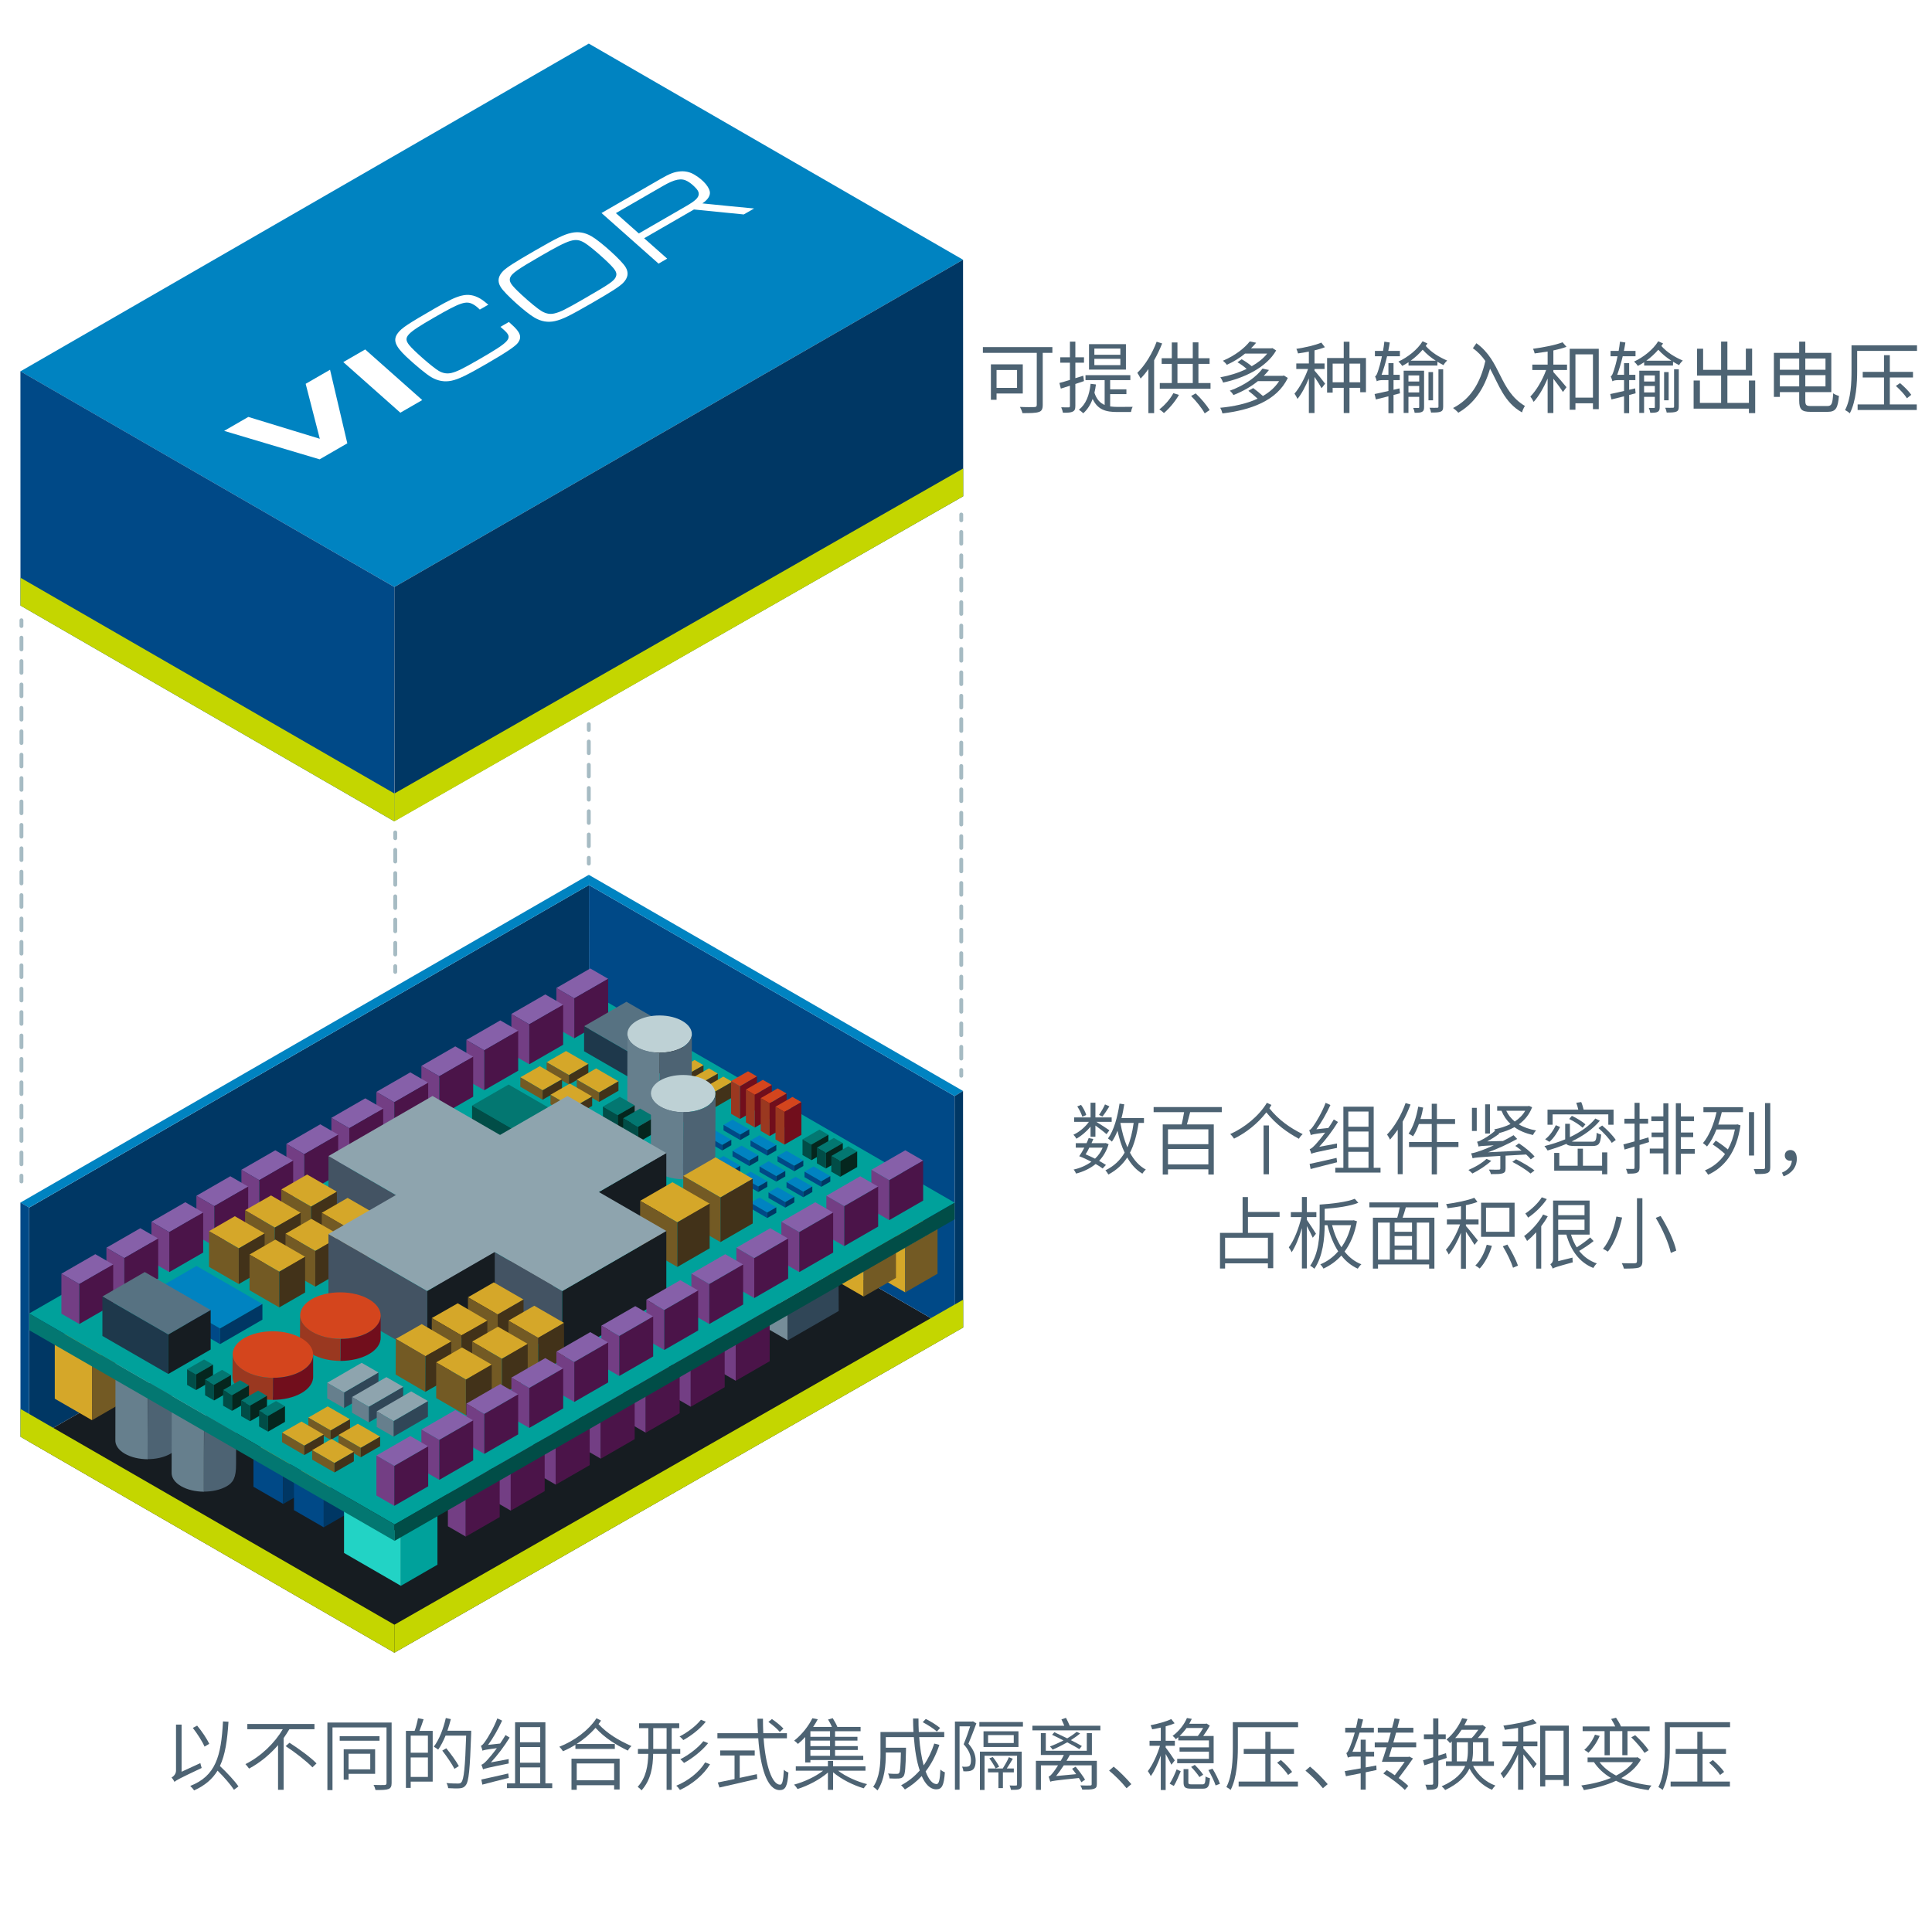 <?xml version="1.0" encoding="UTF-8"?><svg id="Layer_1" xmlns="http://www.w3.org/2000/svg" viewBox="0 0 983.92 971.19"><defs><style>.cls-1{fill:#004987;}.cls-2{fill:#003764;}.cls-3{fill:#05261e;}.cls-4{fill:#014d47;}.cls-5{fill:#037771;}.cls-6{fill:#0083c1;}.cls-7{fill:#fff;}.cls-8{fill:#9a3820;}.cls-9{fill:#00a19b;}.cls-10{fill:#667f8d;}.cls-11{fill:#735a24;}.cls-12{fill:#733e84;}.cls-13{fill:#304657;}.cls-14{fill:#8ea4ae;}.cls-15{fill:#8660a9;}.cls-16{fill:#bed1d5;}.cls-17{fill:#c4d600;}.cls-18{fill:#d4451d;}.cls-19{fill:#d5a729;}.cls-20{fill:#161c21;}.cls-21{fill:#22d3c5;}.cls-22{fill:#1e384b;}.cls-23{fill:#423219;}.cls-24{fill:#435363;}.cls-25{fill:#710e1c;}.cls-26{fill:#4b1449;}.cls-27{fill:#577282;}.cls-28{fill:#768d99;}.cls-29{fill:#4d6373;}.cls-30{stroke-dasharray:0 0 5.96 5.96;}.cls-30,.cls-31,.cls-32{fill:none;stroke:#a6bbc3;stroke-linecap:round;stroke-linejoin:round;stroke-width:1.96px;}.cls-32{stroke-dasharray:0 0 5.92 5.92;}</style></defs><rect class="cls-7" width="983.92" height="971.19"/><g><path class="cls-29" d="M535.96,179.74h-4.92v26.48c0,2.12-.52,3.2-2.04,3.64-1.6,.56-4.36,.56-8.28,.56-.2-.84-.8-2.32-1.28-3.16,3.2,.16,6.48,.12,7.4,.08,.88-.04,1.16-.32,1.16-1.16v-26.44h-27.44v-2.96h35.39v2.96Zm-28.44,20.68v3.2h-2.88v-18.04h16.24v14.84h-13.36Zm0-11.96v9.12h10.44v-9.12h-10.44Z"/><path class="cls-29" d="M552.05,194.1c-1.44,.52-2.92,.96-4.4,1.48v11.2c0,1.64-.36,2.4-1.36,2.88-.92,.48-2.44,.6-4.96,.56-.12-.72-.48-1.92-.88-2.76,1.72,.04,3.32,.04,3.76,.04,.48,0,.68-.16,.68-.76v-10.28c-1.64,.56-3.2,1.04-4.64,1.48l-.72-2.88c1.48-.36,3.32-.92,5.36-1.56v-8.76h-4.92v-2.76h4.92v-7.96h2.76v7.96h4.4v2.76h-4.4v7.88l4.04-1.24,.36,2.72Zm13.32,12.92c1.16,.16,2.44,.24,3.76,.24,.96,0,6.36,0,7.72-.04-.4,.64-.76,1.88-.88,2.64h-6.96c-5.76,0-9.96-1.08-12.56-6.68-1.08,3-2.68,5.44-4.76,7.32-.48-.48-1.6-1.4-2.24-1.8,3.56-2.8,5.32-7.28,5.96-13.2l2.72,.32c-.2,1.48-.44,2.92-.76,4.24,1.12,3.4,2.92,5.24,5.2,6.2v-12.64h-9.76v-2.52h22.84v2.52h-10.28v4.68h8.28v2.44h-8.28v6.28Zm8.04-18.76h-18.8v-12.96h18.8v12.96Zm-2.84-10.72h-13.24v3.16h13.24v-3.16Zm0,5.24h-13.24v3.2h13.24v-3.2Z"/><path class="cls-29" d="M591.85,174.94c-1.12,2.88-2.52,5.8-4.08,8.56v26.92h-2.92v-22.44c-1.24,1.8-2.6,3.44-3.96,4.84-.32-.68-1.16-2.2-1.68-2.92,3.92-3.8,7.6-9.8,9.84-15.84l2.8,.88Zm8.56,26.2c-2,3.48-4.96,6.96-7.64,9.24-.52-.52-1.68-1.48-2.36-1.84,2.72-2.08,5.48-5.2,7.16-8.28l2.84,.88Zm16.08-6.04v2.92h-25.84v-2.92h6.12v-9.76h-5.16v-2.88h5.16v-8.04h2.88v8.04h7.8v-8.08h2.88v8.08h5.68v2.88h-5.68v9.76h6.16Zm-16.84,0h7.8v-9.76h-7.8v9.76Zm9.28,5.28c2.76,2.6,5.72,6.16,7.12,8.48l-2.52,1.68c-1.32-2.48-4.28-6.2-6.92-8.84l2.32-1.32Z"/><path class="cls-29" d="M655.84,192.5c-5.56,11.76-19.2,16.4-33.27,18.08-.2-.84-.68-2.16-1.16-2.88,6.76-.64,13.48-2.04,19.04-4.64-1.32-1.28-3.12-2.8-4.68-4l2.44-1.4c1.6,1.16,3.52,2.72,4.96,4.04,3.4-1.96,6.24-4.44,8.24-7.56h-10.8c-3.32,2.68-7.44,5.12-12.44,7.08-.36-.64-1.2-1.72-1.88-2.2,8.08-2.92,13.76-7.36,16.68-11.28l3.28,.72c-.8,1-1.64,2-2.64,2.96h9.64l.6-.16,2,1.24Zm-5.92-14c-5.04,8.84-16.68,14.2-27.04,16.36-.24-.8-.88-2.04-1.4-2.68,4.44-.8,9.16-2.24,13.4-4.28-1.32-1.2-3.08-2.48-4.68-3.4l2.16-1.52c1.68,.96,3.68,2.32,5.12,3.56,3.16-1.8,5.92-3.96,7.88-6.44h-11.28c-2.56,2.12-5.68,4.08-9.28,5.72-.44-.68-1.36-1.6-2-2.08,6.36-2.68,11.12-6.56,13.68-9.84l3.24,.68c-.76,.96-1.64,1.88-2.6,2.84h10.36l.52-.12,1.92,1.2Z"/><path class="cls-29" d="M669.45,188.78c1.16,1.24,4.6,5.52,5.4,6.64l-1.8,2.32c-.68-1.28-2.28-3.84-3.6-5.76v18.4h-2.88v-17.68c-1.64,4.04-3.72,8-5.8,10.48-.32-.8-1.04-2-1.52-2.68,2.52-2.84,5.32-8,6.92-12.56h-6v-2.8h6.4v-6.04c-1.88,.36-3.76,.68-5.52,.92-.12-.64-.52-1.68-.84-2.32,4.48-.72,9.72-1.88,12.72-3.2l1.8,2.36c-1.52,.6-3.32,1.16-5.28,1.6v6.68h5.12v2.8h-5.12v.84Zm26.2-6.44v17.44h-2.92v-2.24h-5.48v12.84h-2.92v-12.84h-5.64v2.44h-2.84v-17.64h8.48v-8.28h2.92v8.28h8.4Zm-11.32,12.36v-9.48h-5.64v9.48h5.64Zm8.4,0v-9.48h-5.48v9.48h5.48Z"/><path class="cls-29" d="M712.97,200.34l-3.28,.84v9.28h-2.6v-8.6c-2.32,.6-4.52,1.16-6.4,1.6l-.64-2.76c1.92-.36,4.36-.96,7.04-1.56v-5.52h-3.12c-1.28,0-2.44,.24-2.8,.6-.12-.56-.56-1.88-.88-2.52,.64-.2,1.12-1.48,1.68-3.24,.36-1.04,1.16-3.72,1.8-7h-3.56v-2.72h4.12c.28-1.56,.52-3.12,.68-4.72l2.76,.44c-.2,1.4-.48,2.84-.76,4.28h5.92v2.72h-6.52c-.8,3.4-1.8,6.68-2.8,9.44h3.48v-5.96h2.6v5.96h3.16v2.72h-3.16v4.92l3.04-.72,.24,2.52Zm14-25.4c-.28,.4-.6,.84-.88,1.28,3.04,3.4,6.8,5.64,10.92,7.44-.68,.6-1.48,1.56-1.88,2.32-1.08-.56-2.12-1.12-3.08-1.72l-.04,1.92h-14.68v-1.68c-1.08,.72-2.12,1.32-3.24,1.88-.4-.68-1.2-1.6-1.92-2.2,4.84-2.24,9.76-6.16,12.32-10.36l2.48,1.12Zm-1.72,32.39c0,1.28-.2,2-1.04,2.44-.8,.44-2.04,.48-3.76,.48-.08-.72-.4-1.76-.76-2.48,1.24,.04,2.28,.04,2.64,.04,.36-.04,.44-.12,.44-.48v-5.2h-5.48v8.2h-2.44v-21.52h10.4v18.52Zm-7.96-16.12v3.12h5.48v-3.12h-5.48Zm5.48,8.68v-3.28h-5.48v3.28h5.48Zm8.44-16.16c-2.44-1.56-4.68-3.36-6.68-5.6-1.8,2.08-3.88,4-6.12,5.6h12.8Zm-1.4,20.16h-2.32v-14.36h2.32v14.36Zm2.76-15.8h2.4v19c0,1.44-.28,2.16-1.24,2.56-1,.44-2.56,.48-4.92,.48-.12-.68-.4-1.72-.8-2.44,1.84,.04,3.4,.04,3.92,0,.48,0,.64-.12,.64-.6v-19Z"/><path class="cls-29" d="M751.89,174.82c12.68,9.08,11.48,24.04,24.72,31.96-.56,.76-1.28,2.4-1.48,3.28-9.12-5.08-11.88-14.28-16.28-22.28-3.04,10.4-8.12,17.72-16.16,22.44-.52-.64-1.88-1.84-2.68-2.4,8.92-4.6,13.88-12.68,16.44-23.96-1.72-2.44-3.76-4.68-6.36-6.48l1.8-2.56Z"/><path class="cls-29" d="M791.09,185.7h6.96v2.76h-6.96v1.04c1.52,1.6,5.68,6.48,6.68,7.72l-1.8,2.44c-.92-1.52-3.16-4.52-4.88-6.76v17.48h-2.92v-17.6c-1.96,4.64-4.56,9.16-7.12,11.92-.36-.8-1.12-2-1.68-2.72,3.04-3.04,6.24-8.52,8.04-13.52h-7.04v-2.76h7.8v-6.64c-2.24,.36-4.48,.68-6.6,.96-.16-.72-.48-1.68-.84-2.36,5.28-.72,11.52-1.92,15.04-3.32l2,2.32c-1.84,.68-4.2,1.32-6.68,1.84v7.2Zm23.12-8.04v30.75h-2.96v-3h-8.92v3.28h-2.92v-31.03h14.8Zm-2.96,24.88v-22.04h-8.92v22.04h8.92Z"/><path class="cls-29" d="M832.97,200.34l-3.28,.84v9.28h-2.6v-8.6c-2.32,.6-4.52,1.16-6.4,1.6l-.64-2.76c1.92-.36,4.36-.96,7.04-1.56v-5.52h-3.12c-1.28,0-2.44,.24-2.8,.6-.12-.56-.56-1.88-.88-2.52,.64-.2,1.12-1.48,1.68-3.24,.36-1.04,1.16-3.72,1.8-7h-3.56v-2.72h4.12c.28-1.56,.52-3.12,.68-4.72l2.76,.44c-.2,1.4-.48,2.84-.76,4.28h5.92v2.72h-6.52c-.8,3.4-1.8,6.68-2.8,9.44h3.48v-5.96h2.6v5.96h3.16v2.72h-3.16v4.92l3.04-.72,.24,2.52Zm14-25.4c-.28,.4-.6,.84-.88,1.28,3.04,3.4,6.8,5.64,10.92,7.44-.68,.6-1.48,1.56-1.88,2.32-1.08-.56-2.12-1.12-3.08-1.72l-.04,1.92h-14.68v-1.68c-1.08,.72-2.12,1.32-3.24,1.88-.4-.68-1.2-1.6-1.92-2.2,4.84-2.24,9.76-6.16,12.32-10.36l2.48,1.12Zm-1.72,32.39c0,1.28-.2,2-1.04,2.44-.8,.44-2.04,.48-3.76,.48-.08-.72-.4-1.76-.76-2.48,1.24,.04,2.28,.04,2.64,.04,.36-.04,.44-.12,.44-.48v-5.2h-5.48v8.2h-2.44v-21.52h10.4v18.52Zm-7.96-16.12v3.12h5.48v-3.12h-5.48Zm5.48,8.68v-3.28h-5.48v3.28h5.48Zm8.44-16.16c-2.44-1.56-4.68-3.36-6.68-5.6-1.8,2.08-3.88,4-6.12,5.6h12.8Zm-1.4,20.16h-2.32v-14.36h2.32v14.36Zm2.76-15.8h2.4v19c0,1.44-.28,2.16-1.24,2.56-1,.44-2.56,.48-4.92,.48-.12-.68-.4-1.72-.8-2.44,1.84,.04,3.4,.04,3.92,0,.48,0,.64-.12,.64-.6v-19Z"/><path class="cls-29" d="M893.88,193.82v16.6h-3.2v-2.28h-28.16v-14.32h3.2v11.4h10.8v-13.92h-12.24v-13.68h3.08v10.76h9.16v-14.4h3.2v14.4h9.4v-10.8h3.2v13.72h-12.6v13.92h10.96v-11.4h3.2Z"/><path class="cls-29" d="M930.64,206.81c2.24,0,2.64-1.28,2.96-6.48,.72,.56,2,1.08,2.92,1.32-.52,6-1.48,8.12-5.68,8.12h-8.8c-4.44,0-5.76-1.16-5.76-5.84v-4.2h-9.84v2.44h-3.04v-22.44h12.88v-5.72h3.12v5.72h13.24v20h-13.24v4.28c0,2.32,.44,2.8,2.84,2.8h8.4Zm-24.2-24.2v5.72h9.84v-5.72h-9.84Zm9.84,14.2v-5.72h-9.84v5.72h9.84Zm3.12-14.2v5.72h10.28v-5.72h-10.28Zm10.28,14.2v-5.72h-10.28v5.72h10.28Z"/><path class="cls-29" d="M976.28,178.74h-30.47v9.92c0,6.44-.48,15.64-3.76,21.88-.48-.52-1.72-1.36-2.4-1.68,3.04-5.84,3.28-14.12,3.28-20.16v-12.84h33.35v2.88Zm-13.84,27.24h13.72v2.84h-30.12v-2.84h13.44v-13.72h-10.84v-2.84h10.84v-8.52h2.96v8.52h11.8v2.84h-11.8v13.72Zm5.2-10.84c2.2,1.84,4.6,4.28,5.72,5.96l-2.2,1.76c-1.12-1.8-3.52-4.4-5.64-6.28l2.12-1.44Z"/></g><g><path class="cls-29" d="M555.39,573.84c-2,2.48-4.72,4.8-7.24,6.16-.32-.68-.96-1.52-1.48-2.04,2.88-1.28,5.96-3.84,7.88-6.56h-7.52v-2.24h8.36v-7.48h2.48v7.48h8.28v2.24h-7.84c1.96,1.16,5.68,3.6,6.68,4.32l-1.48,1.96c-1.04-.96-3.68-3-5.64-4.4v5.72h-2.48v-5.16Zm6.16,21.32c-.92-.72-2.2-1.52-3.56-2.28-2.88,2.36-6.32,3.92-9.96,4.88-.24-.6-.8-1.56-1.28-2.04,3.32-.72,6.44-2.08,9.08-4-2.04-1.04-4.24-2.08-6.2-2.8,.84-1.24,1.76-2.76,2.6-4.36h-4.36v-2.28h5.48c.44-.92,.8-1.76,1.08-2.6l2.36,.44c-.24,.72-.56,1.4-.92,2.16h6.8l.44-.08,1.48,.6c-1.04,3.44-2.72,6.24-4.84,8.48,1.32,.72,2.56,1.48,3.48,2.08l-1.68,1.8Zm-10.36-26.36c-.4-1.4-1.44-3.6-2.56-5.24l1.92-.8c1.16,1.56,2.28,3.72,2.64,5.16l-2,.88Zm3.56,15.76c-.56,1.2-1.24,2.4-1.88,3.4,1.6,.68,3.28,1.44,4.8,2.2,1.64-1.52,3-3.4,3.88-5.6h-6.8Zm10.24-21.04c-1.16,1.84-2.44,3.84-3.56,5.2l-1.72-.84c1-1.44,2.36-3.76,3.04-5.36l2.24,1Zm14.88,8.44c-.92,6.04-2.28,11.04-4.4,15.16,2.04,3.8,4.72,6.8,8.08,8.6-.64,.48-1.36,1.4-1.76,2.08-3.2-1.88-5.72-4.72-7.72-8.24-2.36,3.6-5.44,6.44-9.6,8.68-.28-.52-1-1.64-1.52-2.12,4.4-2.16,7.56-5.16,9.8-9.04-1.56-3.24-2.72-7-3.64-11.12-.8,2.08-1.76,3.96-2.84,5.52-.4-.4-1.44-1.24-2-1.6,3.04-4.2,4.84-10.84,5.88-17.76l2.4,.36c-.36,2.4-.8,4.76-1.4,7h11.44v2.48h-2.72Zm-9.28,0c.8,4.52,1.96,8.76,3.56,12.44,1.52-3.52,2.52-7.6,3.2-12.44h-6.76Z"/><path class="cls-29" d="M606.11,566.48c-.56,2.08-1.08,4.4-1.64,6.24h13.68v25.52h-2.76v-2.64h-20.56v2.64h-2.68v-25.52h9.64c.44-1.84,.92-4.2,1.24-6.24h-15.52v-2.6h34.71v2.6h-16.12Zm9.28,8.72h-20.56v7.6h20.56v-7.6Zm0,17.88v-7.84h-20.56v7.84h20.56Z"/><path class="cls-29" d="M647.51,562.8c-.32,.6-.68,1.16-1.04,1.72,4.84,6.04,10.52,9.96,16.96,13.16-.68,.56-1.52,1.56-1.92,2.36-6.2-3.36-11.52-7.24-16.6-13.44-4.32,5.6-10.24,10.36-16.44,13.36-.48-.72-1.24-1.72-1.96-2.32,7.48-3.36,14.68-9.28,18.68-15.92l2.32,1.08Zm-4,10.44h2.72v24.88h-2.72v-24.88Z"/><path class="cls-29" d="M680.91,582.44c-.08,.72-.04,1.68,0,2.24-10.92,2.2-12.24,2.56-13.08,3-.16-.48-.52-1.72-.84-2.36,.84-.2,1.88-1.2,3.2-2.64,.8-.84,2.68-3.08,4.68-5.8-5.72,.72-6.76,1-7.32,1.28-.12-.56-.52-1.8-.8-2.52,.68-.16,1.4-1.08,2.36-2.48,.96-1.32,4.16-6.52,6-11.44l2.44,1.12c-2.04,4.4-4.56,8.88-7.16,12.36l6.12-.68c.96-1.4,1.92-2.88,2.76-4.32l2.12,1.28c-2.84,4.56-6.2,9.04-9.56,12.64l9.08-1.68Zm.04,9.56c-4.84,1.24-9.76,2.44-13.48,3.44l-.52-2.6c3.4-.68,8.6-1.92,13.72-3.08l.28,2.24Zm22.12,2.8v2.44h-23.04v-2.44h4.12v-31.11h15.44v31.11h3.48Zm-16.4-28.63v7.72h10.28v-7.72h-10.28Zm0,18.12h10.28v-7.96h-10.28v7.96Zm0,10.52h10.28v-8.12h-10.28v8.12Z"/><path class="cls-29" d="M718.35,562.6c-1.12,2.96-2.48,5.96-4,8.72v26.75h-2.52v-22.64c-1.24,1.84-2.6,3.56-3.92,5.04-.28-.64-1.04-1.96-1.52-2.6,3.76-3.88,7.32-9.92,9.44-16.04l2.52,.76Zm24.4,21.64h-10.96v13.92h-2.64v-13.92h-11.56v-2.56h11.56v-9.16h-6.56c-.84,2.4-1.84,4.52-2.96,6.24-.52-.36-1.6-1.04-2.28-1.36,2.36-3.32,4-8.48,4.92-13.72l2.52,.48c-.36,2-.8,3.96-1.4,5.8h5.76v-7.76h2.64v7.76h9.24v2.56h-9.24v9.16h10.96v2.56Z"/><path class="cls-29" d="M759.47,591.28c-2.6,2.4-6.4,4.88-9.6,6.44-.44-.48-1.44-1.36-2.04-1.8,3.28-1.36,6.92-3.48,9.2-5.64l2.44,1Zm20.8-27.32c-1.4,3.72-3.8,6.6-6.76,8.72,2.4,1.48,5.4,2.52,8.8,3.12-.6,.56-1.28,1.56-1.64,2.32-3.68-.84-6.88-2.16-9.4-4-2.48,1.36-5.2,2.36-8.04,3.08l.32,.24c-1.96,1.48-4.08,2.84-6.16,3.92l8.04-.2c1.84-.92,3.68-1.92,5.4-2.96l1.84,1.92c-4.88,2.72-9.84,4.96-14.84,6.8l17.08-.88c-1.08-.88-2.16-1.64-3.2-2.36l1.84-1.32c2.88,1.88,6.32,4.68,7.96,6.72l-1.92,1.44c-.56-.76-1.4-1.6-2.36-2.48l-10.48,.6v6.52c0,1.44-.32,2.08-1.52,2.48-1.2,.4-3.04,.4-5.96,.4-.16-.76-.56-1.64-1-2.32,2.44,.08,4.44,.08,5.04,.04,.64-.04,.76-.16,.76-.64v-6.36c-11.52,.68-13.04,.88-14.12,1.2-.12-.52-.48-1.84-.72-2.52,1.24-.12,2.92-.64,5.16-1.44,1.12-.4,3.52-1.32,6.36-2.64-6.16,.28-7.12,.4-7.76,.64-.12-.56-.44-1.8-.76-2.48,.68-.08,1.52-.4,2.4-.96,1-.44,4.4-2.44,6.8-4.64-.12-.24-.32-.48-.48-.68,2.92-.56,5.8-1.44,8.32-2.72-1.96-1.88-3.52-4.08-4.6-6.76h-2.2v-2.36h15.72l.52-.12,1.56,.68Zm-28.2,12.08h-2.44v-11.76h2.44v11.76Zm6.72,1.32h-2.44v-14.88h2.44v14.88Zm8.32-11.6c1,2.16,2.48,3.96,4.32,5.48,2.2-1.44,4.08-3.28,5.32-5.48h-9.64Zm5,24.72c3.2,1.56,7.28,3.96,9.36,5.72l-2,1.52c-1.96-1.72-6-4.24-9.28-5.92l1.92-1.32Z"/><path class="cls-29" d="M802.23,583.72c-2.48,0-3.88-.24-4.52-1.08-3.12,1.32-6.32,2.4-9.56,3.36-.32-.6-1.08-1.68-1.6-2.24,3.6-.92,7.2-2.04,10.56-3.44v-7.92h2.4v6.8c5.24-2.48,9.84-5.64,12.96-9.48l2.28,1.12c-3.6,4.36-8.64,7.8-14.32,10.56,.4,.08,1.04,.12,1.92,.12h8.36c1.92,0,2.28-.6,2.44-4.56,.6,.4,1.56,.76,2.28,.92-.36,4.72-1.16,5.84-4.56,5.84h-8.64Zm-7.72-9.68c-1.28,2.52-3.08,5.6-5.44,7.56l-2.16-1.32c2.4-1.8,4.32-4.76,5.44-7.16l2.16,.92Zm-3.8-1.16h-2.6v-7.68h15.68c-.24-1.12-.64-2.4-1.04-3.48l2.52-.4c.52,1.16,.96,2.72,1.24,3.88h15.24v7.68h-2.68v-5.28h-28.36v5.28Zm25.2,14.08h2.64v11.16h-2.64v-1.84h-24.4v-9.04h2.6v6.52h9.36v-8.68h2.68v8.68h9.76v-6.8Zm-9.92-12.56c-1.48-1.4-4.36-3.28-6.84-4.44l1.36-1.6c2.44,1.12,5.44,2.96,6.92,4.32l-1.44,1.72Zm9.96-1.12c2.6,2.16,5.56,5.24,6.92,7.36l-2.04,1.48c-1.28-2.12-4.2-5.28-6.76-7.52l1.88-1.32Z"/><path class="cls-29" d="M839.83,581.72c-1.64,.48-3.24,1-4.84,1.48v11.48c0,1.52-.4,2.24-1.28,2.64-.92,.44-2.4,.48-4.8,.48-.16-.68-.52-1.72-.84-2.44,1.68,.04,3.24,.04,3.64,.04,.52,0,.72-.16,.72-.68v-10.72c-1.8,.52-3.56,1.04-5.08,1.52l-.6-2.64c1.56-.4,3.56-.88,5.68-1.52v-9.04h-5.16v-2.48h5.16v-8.12h2.56v8.12h4.36v2.48h-4.36v8.32c1.48-.44,3.04-.88,4.52-1.32l.32,2.4Zm7.28-19.76h2.56v36.15h-2.56v-10.64h-6.92v-2.44h6.92v-5.84h-6v-2.36h6v-5.8h-6.12v-2.4h6.12v-6.68Zm16,25.68h-7.08v10.52h-2.56v-36.23h2.56v6.72h6.68v2.4h-6.68v5.8h6.28v2.36h-6.28v6h7.08v2.44Z"/><path class="cls-29" d="M867.51,563.92h20.16v2.56h-10.8c-.52,2.2-1.12,4.32-1.8,6.32h9.24l.48-.12,1.6,.52c-2,13.76-8.24,21.4-16.48,25.16-.36-.68-1.08-1.68-1.64-2.24,3.96-1.6,7.52-4.36,10.24-8.32-1.56-1.48-4.16-3.52-6.28-4.88l1.56-1.96c2.04,1.28,4.52,3.08,6.16,4.52,1.6-2.88,2.84-6.28,3.6-10.2h-9.4c-1.32,3.36-2.92,6.36-4.8,8.68-.44-.44-1.48-1.32-2.08-1.72,3.2-3.8,5.52-9.56,6.92-15.76h-6.68v-2.56Zm25.8,24.64h-2.6v-22.12h2.6v22.12Zm8.24-26.71v32.71c0,1.76-.48,2.52-1.56,2.96-1.12,.44-2.92,.48-5.92,.48-.16-.72-.56-1.84-.92-2.56,2.2,.04,4.28,.04,4.88,0,.64,0,.88-.2,.88-.88v-32.71h2.64Z"/><path class="cls-29" d="M907.51,597.28c3.12-1.36,4.84-3.28,5.04-6.12-.24,.04-.52,.08-.76,.08-1.56,0-2.84-.92-2.84-2.72s1.36-2.76,2.88-2.76c2.12,0,3.24,1.76,3.24,4.44,0,4.32-2.68,7.52-6.72,8.96l-.84-1.88Z"/><path class="cls-29" d="M635.55,619.84v8.12h12.88v18h-2.72v-2.48h-21.8v2.64h-2.6v-18.16h11.52v-18.24h2.72v7.6h16.12v2.52h-16.12Zm10.16,10.6h-21.8v10.52h21.8v-10.52Z"/><path class="cls-29" d="M668.55,630.44c-.56-1.32-1.88-3.88-3-5.92v21.56h-2.52v-20.56c-1.4,4.8-3.32,9.48-5.24,12.32-.28-.76-.96-1.88-1.44-2.52,2.6-3.28,5.16-9.8,6.44-15.4h-5.4v-2.52h5.64v-7.72h2.52v7.72h4.84v2.52h-4.84v1.4c1.04,1.48,3.96,5.92,4.64,7.08l-1.64,2.04Zm22.52-8.4c-1.16,6.44-3.4,11.52-6.32,15.44,2.32,2.92,5.16,5.16,8.56,6.48-.6,.52-1.4,1.52-1.84,2.24-3.32-1.52-6.08-3.76-8.36-6.68-2.64,2.92-5.72,5.08-9.12,6.64-.32-.68-1.04-1.64-1.6-2.16,3.36-1.36,6.52-3.6,9.12-6.64-2.44-3.76-4.2-8.28-5.48-13.32h-1.4c-.04,6.56-.88,15.88-5.24,22.2-.48-.48-1.56-1.28-2.16-1.52,4.4-6.24,4.84-15.08,4.84-21.4v-9.76c6.2-.4,13.96-1.32,17.88-2.96l1.8,2.04c-4.16,1.72-11.12,2.64-17.12,3.08v5.88h14.32l.44-.08,1.68,.52Zm-12.68,2c1.08,4.16,2.64,8,4.76,11.24,2.2-3.08,3.92-6.84,4.92-11.24h-9.68Z"/><path class="cls-29" d="M715.95,614.96c-.48,1.76-1.08,3.68-1.64,5.28h16.2v25.92h-2.68v-2.12h-26.04v2.12h-2.6v-25.92h12.4c.48-1.6,.96-3.56,1.28-5.28h-15.48v-2.52h35.07v2.52h-16.52Zm-14.16,26.6h6v-18.84h-6v18.84Zm17.32-18.84h-8.88v4.68h8.88v-4.68Zm0,6.88h-8.88v4.8h8.88v-4.8Zm-8.88,11.96h8.88v-4.96h-8.88v4.96Zm17.6-18.84h-6.28v18.84h6.28v-18.84Z"/><path class="cls-29" d="M750.95,634.08c-.8-1.4-2.84-4.52-4.4-6.72v18.84h-2.52v-18.28c-1.72,4.28-4.04,8.56-6.24,11.08-.28-.72-.96-1.8-1.44-2.44,2.68-2.92,5.56-8.2,7.24-12.92h-6.72v-2.52h7.16v-6.76c-2.32,.44-4.68,.8-6.84,1.04-.04-.6-.44-1.48-.72-2.08,5-.68,11-1.88,14.36-3.24l1.6,2.12c-1.64,.64-3.68,1.2-5.88,1.64v7.28h6.44v2.52h-6.44v.8c1.36,1.48,5.16,6.24,6.08,7.4l-1.68,2.24Zm8.84,.48c-1.32,4.52-3.6,8.76-6.2,11.56-.48-.4-1.6-1.2-2.24-1.52,2.64-2.56,4.68-6.48,5.8-10.6l2.64,.56Zm11.56-4.6h-17.08v-17.36h17.08v17.36Zm-2.64-14.84h-11.92v12.28h11.92v-12.28Zm-1.04,18.8c2.16,3.4,4.48,7.96,5.4,10.72l-2.52,1.08c-.88-2.84-3.08-7.44-5.2-10.92l2.32-.88Z"/><path class="cls-29" d="M788.23,619.52c-.92,1.68-2.08,3.4-3.32,5.04v21.6h-2.56v-18.52c-1.52,1.68-3.08,3.2-4.64,4.44-.28-.52-1.04-1.92-1.52-2.48,3.6-2.68,7.4-6.84,9.68-11l2.36,.92Zm-.48-8.76c-2.28,3.44-6.04,7.12-9.52,9.44-.32-.56-.96-1.6-1.44-2.08,3.16-2.08,6.68-5.44,8.4-8.28l2.56,.92Zm23.84,21.36c-2.16,1.8-5.04,3.64-7.36,5.04,2.32,2.92,5.32,5.12,9,6.36-.64,.56-1.4,1.6-1.8,2.32-7.04-2.8-11.44-8.88-13.72-17h-4.16v13.52l7.28-1.8c0,.76,.04,1.84,.16,2.4-8.32,2.28-9.48,2.68-10.24,3.2-.2-.64-.8-1.68-1.2-2.24,.56-.32,1.4-1.04,1.4-2.68v-29.75h18.6v17.36h-9.48c.72,2.36,1.72,4.56,2.92,6.48,2.24-1.4,5.12-3.44,6.84-5.04l1.76,1.84Zm-18.04-18.28v5.12h13.4v-5.12h-13.4Zm0,12.64h13.4v-5.28h-13.4v5.28Z"/><path class="cls-29" d="M826.11,620.16c-1.28,5.76-3.64,12.92-7.28,17.36-.64-.48-1.76-1.12-2.48-1.44,3.64-4.2,5.84-11.08,6.84-16.44l2.92,.52Zm10.32-9.84v32c0,2.04-.56,2.88-1.88,3.36-1.4,.4-3.84,.48-7.52,.48-.2-.76-.68-2.04-1.12-2.76,2.96,.08,5.84,.08,6.6,.04,.84-.04,1.16-.28,1.16-1.12v-32h2.76Zm9.28,9.04c3.56,5.6,6.96,12.88,7.96,17.64l-2.76,1.16c-1-4.68-4.2-12.12-7.68-17.84l2.48-.96Z"/></g><g><path class="cls-29" d="M102.04,898.03c.12,.76,.48,1.88,.68,2.48-11.52,5.44-12.92,6.24-13.88,7.08-.24-.6-1-1.72-1.48-2.2,.8-.44,2.28-1.68,2.28-3.48v-23.48h2.84v24l9.56-4.4Zm14.32-21.08c-.6,9.56-1.68,16.88-4.36,22.56,3.52,3.32,7.52,7.56,9.44,10.4l-2.28,1.72c-1.68-2.6-5.08-6.52-8.36-9.76-2.64,4.32-6.4,7.56-11.96,10.08-.32-.56-1.32-1.72-1.96-2.28,12.92-5.08,15.76-15,16.68-32.87l2.8,.16Zm-12.2,12.68c-1.08-2.56-3.68-6.6-5.96-9.52l2.2-1.16c2.4,2.84,5,6.72,6.16,9.28l-2.4,1.4Z"/><path class="cls-29" d="M147.36,880.79c-.88,1.52-1.88,3-2.92,4.52v26.32h-2.84v-22.76c-4.08,4.72-9.12,8.96-14.76,11.96-.44-.64-1.28-1.68-1.84-2.28,8-4,14.96-10.84,19-17.76h-18.04v-2.68h34.19v2.68h-12.8Zm.08,6.88c4.76,3.04,10.84,7.48,13.76,10.52l-2.08,2c-2.84-3-8.84-7.68-13.64-10.8l1.96-1.72Z"/><path class="cls-29" d="M199.44,908.23c0,1.72-.48,2.56-1.6,3-1.2,.48-3.16,.52-6.6,.52-.16-.72-.56-1.88-1-2.6,2.6,.08,4.92,.08,5.6,.04,.72-.04,1-.28,1-.96v-28.36h-27.51v31.92h-2.6v-34.43h32.71v30.88Zm-6.16-21.6h-20.28v-2.32h20.28v2.32Zm-15.76,16.88v2.96h-2.48v-15.48h16v12.52h-13.52Zm0-10.24v7.96h11.04v-7.96h-11.04Z"/><path class="cls-29" d="M215.72,875.71c-.64,1.96-1.4,4.2-2.12,5.92h6.76v25.84h-11.2v3.2h-2.44v-29.04h4.44c.68-1.88,1.4-4.6,1.72-6.48l2.84,.56Zm2.2,8.32h-8.76v8.72h8.76v-8.72Zm0,21.04v-9.92h-8.76v9.92h8.76Zm22.04-22.12c-.64,18.36-1.2,24.48-2.8,26.4-.8,1.08-1.72,1.4-3.04,1.52-1.36,.12-3.64,.04-5.88-.08-.08-.8-.4-1.88-.88-2.6,2.6,.24,5,.24,5.88,.24,.8,0,1.28-.08,1.68-.6,1.32-1.4,1.96-7.56,2.48-23.8h-10.48c-1.12,2.72-2.4,5.2-3.76,7.12-.48-.4-1.64-1.12-2.24-1.48,2.72-3.56,4.88-9.08,6.12-14.6l2.56,.56c-.52,2-1.08,4-1.76,5.92h12.12v1.4Zm-8.52,18c-1.24-2.44-3.96-6.4-6.2-9.28l2.04-1.2c2.32,2.84,5.12,6.68,6.4,9.08l-2.24,1.4Z"/><path class="cls-29" d="M259.08,895.99c-.08,.72-.04,1.68,0,2.24-10.92,2.2-12.24,2.56-13.08,3-.16-.48-.52-1.72-.84-2.36,.84-.2,1.88-1.2,3.2-2.64,.8-.84,2.68-3.08,4.68-5.8-5.72,.72-6.76,1-7.32,1.28-.12-.56-.52-1.8-.8-2.52,.68-.16,1.4-1.08,2.36-2.48,.96-1.32,4.16-6.52,6-11.44l2.44,1.12c-2.04,4.4-4.56,8.88-7.16,12.36l6.12-.68c.96-1.4,1.92-2.88,2.76-4.32l2.12,1.28c-2.84,4.56-6.2,9.04-9.56,12.64l9.08-1.68Zm.04,9.56c-4.84,1.24-9.76,2.44-13.48,3.44l-.52-2.6c3.4-.68,8.6-1.92,13.72-3.08l.28,2.24Zm22.12,2.8v2.44h-23.04v-2.44h4.12v-31.12h15.44v31.12h3.48Zm-16.4-28.64v7.72h10.28v-7.72h-10.28Zm0,18.12h10.28v-7.96h-10.28v7.96Zm0,10.52h10.28v-8.12h-10.28v8.12Z"/><path class="cls-29" d="M306.08,876.35c-.36,.64-.8,1.2-1.28,1.8,4.6,4.96,10.28,8.32,16.8,11.2-.68,.56-1.44,1.56-1.84,2.32-6.32-3.04-11.76-6.48-16.48-11.6-2.72,3.12-6.04,5.92-9.64,8.24h19.48v2.48h-20.08v-2.08c-2.04,1.24-4.16,2.36-6.32,3.28-.44-.64-1.16-1.64-1.88-2.28,7.6-2.96,14.92-8.36,18.92-14.52l2.32,1.16Zm-15.04,19.44h24.52v15.68h-2.8v-2.16h-19.04v2.32h-2.68v-15.84Zm2.68,2.4v8.6h19.04v-8.6h-19.04Z"/><path class="cls-29" d="M342.08,893.31v18.36h-2.6v-18.36h-6.84c-.12,6.72-1.16,13.32-5.92,18.6-.4-.52-1.36-1.4-1.96-1.8,4.36-4.8,5.24-10.76,5.4-16.8h-5.28v-2.48h5.32v-10.6h-4.72v-2.48h20.44v2.48h-3.84v10.6h4.36v2.48h-4.36Zm-2.6-2.48v-10.6h-6.8v10.6h6.8Zm22.12,7.8c-3.32,5.44-9.12,10.24-15.32,13.08-.44-.68-1.2-1.64-1.88-2.16,6-2.44,11.72-6.92,14.72-11.88l2.48,.96Zm-2.16-21.68c-2.88,3.64-7.44,7.16-11.44,9.36-.48-.56-1.24-1.4-1.92-1.84,3.84-1.92,8.4-5.32,10.88-8.52l2.48,1Zm1.2,10.92c-3.12,3.88-7.96,7.72-12.28,10.08-.48-.56-1.24-1.4-1.88-1.88,4.12-2.08,9-5.76,11.72-9.2l2.44,1Z"/><path class="cls-29" d="M388.88,885.39c1,13.84,4.28,23.64,8.44,23.64,1.12,0,1.6-2.2,1.88-7.6,.6,.6,1.6,1.16,2.32,1.44-.48,6.88-1.48,8.92-4.4,8.92-6.44,0-9.88-11.48-10.96-26.4h-20.8v-2.6h20.64c-.16-2.4-.2-4.88-.24-7.36h2.8c0,2.52,.04,5,.16,7.36h12.04v2.6h-11.88Zm-12.16,20.16c2.84-.6,5.84-1.24,8.72-1.88l.24,2.36c-6.8,1.6-14.2,3.32-19.28,4.44l-.84-2.56c2.24-.44,5.24-1.08,8.52-1.76v-12h-7.32v-2.56h17.6v2.56h-7.64v11.4Zm20.4-23.4c-1.16-1.44-3.68-3.6-5.8-5.08l1.8-1.48c2.08,1.4,4.64,3.48,5.88,4.88l-1.88,1.68Z"/><path class="cls-29" d="M426.84,901.91c3.84,2.96,9.68,5.56,14.76,6.84-.6,.48-1.32,1.48-1.72,2.12-5.28-1.52-11.52-4.64-15.6-8.16v8.96h-2.64v-8.84c-4.08,3.6-10.24,6.76-15.48,8.4-.4-.68-1.16-1.68-1.76-2.24,5-1.32,10.92-4.04,14.76-7.08h-13.88v-2.24h16.36v-2.76h2.64v2.76h16.48v2.24h-13.92Zm-16.76-17.16c-1.12,1.24-2.4,2.44-3.72,3.52-.48-.56-1.32-1.32-1.92-1.68,4.36-3.4,7.56-7.92,9.28-11.4l2.76,.52c-.68,1.24-1.44,2.56-2.36,3.88h9.56c-.52-1.2-1.24-2.64-1.96-3.76l2.36-.68c.88,1.36,1.88,3.16,2.36,4.44h11.84v2.2h-13v2.84h11.4v1.96h-11.4v2.8h11.56v1.96h-11.56v2.96h14.36v2.16h-26.92v1.24h-2.64v-12.96Zm12.64-2.96h-10v2.84h10v-2.84Zm0,4.8h-10v2.8h10v-2.8Zm0,4.76h-10v2.96h10v-2.96Z"/><path class="cls-29" d="M478.4,888.75c-1.72,5.2-4.04,9.72-7,13.52,1.52,4.08,3.44,6.44,5.6,6.44,1.16,0,1.68-2.08,1.92-7.4,.6,.6,1.6,1.2,2.28,1.4-.48,6.68-1.48,8.68-4.4,8.68-3.08,0-5.52-2.56-7.4-6.76-2.48,2.68-5.32,4.96-8.56,6.84-.4-.56-1.32-1.64-1.92-2.16,3.64-1.92,6.8-4.44,9.48-7.52-1.56-4.6-2.52-10.44-3-17h-14.28v5.4h10.28v1.2c-.2,9.04-.44,12.36-1.28,13.36-.56,.76-1.2,1-2.28,1.12-1.04,.08-2.88,.08-4.84-.04-.04-.8-.32-1.8-.76-2.48,1.92,.16,3.68,.16,4.4,.16,.56,0,.96-.04,1.24-.4,.56-.64,.76-3.24,.92-10.48h-7.68v.72c0,5.52-.6,13.36-4.24,18.6-.44-.52-1.56-1.48-2.2-1.8,3.36-4.88,3.72-11.72,3.72-16.84v-11.12h16.8c-.12-2.24-.2-4.56-.2-6.88h2.76c0,2.36,.04,4.68,.16,6.88h12.96v2.6h-12.76c.4,5.56,1.2,10.52,2.28,14.4,2.24-3.24,4.04-6.96,5.4-11.12l2.6,.68Zm-1.28-6.8c-1.52-1.4-4.68-3.44-7.2-4.76l1.56-1.64c2.56,1.24,5.68,3.2,7.28,4.6l-1.64,1.8Z"/><path class="cls-29" d="M497.24,877.79c-1.2,3.24-2.68,7.12-4.04,10.36,2.96,3.32,3.68,6.24,3.68,8.72,0,2.04-.44,3.8-1.52,4.56-.56,.4-1.28,.64-2.04,.72-.8,.12-1.8,.12-2.72,.04,0-.64-.28-1.68-.68-2.36,.96,.08,1.76,.12,2.44,.04,.48-.04,.92-.12,1.24-.36,.64-.44,.88-1.6,.88-2.84,0-2.24-.76-5-3.72-8.24,1.24-2.96,2.48-6.44,3.32-9.12h-5.4v32.27h-2.36v-34.71h8.8l.4-.12,1.72,1.04Zm23.72-.68v2.32h-22.2v-2.32h22.2Zm-.64,31.83c0,1.24-.24,1.88-1.12,2.32-.84,.4-2.2,.4-4.32,.4-.12-.64-.44-1.56-.72-2.24,1.52,.08,2.84,.08,3.24,.04,.44,0,.56-.12,.56-.56v-14.6h-16.56v17.4h-2.36v-19.52h21.28v16.76Zm-1.64-19.12h-17.8v-8h17.8v8Zm-7.92,12.92v8.04h-2.28v-8.04h-5.32v-1.96h7.52c1.08-1.68,2.44-4.08,3.12-5.76l2,.8c-.96,1.64-2.08,3.48-3.08,4.96h3.6v1.96h-5.56Zm5.52-18.96h-13.08v4.04h13.08v-4.04Zm-10.68,11.16c1.24,1.52,2.64,3.6,3.24,4.96l-1.8,.84c-.64-1.36-2-3.52-3.2-5.12l1.76-.68Z"/><path class="cls-29" d="M560.4,878.99v2.36h-34.63v-2.36h16.24c-.44-1.04-.96-2.28-1.44-3.24l2.32-.76c.68,1.24,1.4,2.84,1.88,4h15.64Zm-1.8,29.75c0,1.44-.4,2.04-1.52,2.4-1.16,.4-3.04,.4-5.92,.4-.16-.68-.6-1.52-.96-2.16,2.24,.12,4.4,.08,5,.04,.6,0,.76-.16,.76-.68v-9.56h-14.2c-1.28,1.96-2.6,3.84-3.92,5.44l10.24-.96c-.68-.96-1.4-1.92-2.08-2.76l1.8-1.04c1.72,2.08,3.8,4.88,4.8,6.6l-1.88,1.32c-.32-.64-.8-1.4-1.28-2.16-12.28,1.28-13.64,1.48-14.56,1.88-.16-.56-.56-1.88-.84-2.6,.68-.16,1.44-1,2.4-2.24,.44-.52,1.36-1.84,2.4-3.48h-8.72v12.48h-2.56v-14.8h12.64c.56-.92,1.12-1.96,1.6-2.96h-11.72v-11.12h2.52v8.96h20.88v-8.96h2.6v11.12h-11.24c-.56,.96-1.08,2-1.68,2.96h15.44v11.88Zm-8.92-17.84c-1.52-.92-3.76-2.2-6.16-3.44-2.52,1.4-5.08,2.72-7.44,3.72-.24-.44-.96-1.2-1.36-1.6,2.2-.84,4.6-1.92,6.88-3.08-1.96-1.04-4-2.04-5.8-2.88l1.16-1.32c2,.92,4.32,2.04,6.56,3.12,1.8-1.04,3.48-2.2,4.8-3.32l1.76,.84c-1.36,1.16-2.96,2.28-4.72,3.4,2.2,1.08,4.16,2.16,5.6,3l-1.28,1.56Z"/><path class="cls-29" d="M564.84,901.87l2.32-2.04c2.88,2.32,6.44,5.92,9,8.92l-2.44,2.08c-2.6-3.24-6.04-6.64-8.88-8.96Z"/><path class="cls-29" d="M596.56,898.87c-.52-1.2-1.84-3.56-2.92-5.48v18.36h-2.48v-17.56c-1.44,4-3.28,8-5.08,10.44-.32-.72-1.04-1.84-1.52-2.52,2.28-2.88,4.84-8.28,6.2-12.92h-5.32v-2.52h5.72v-6.72c-1.48,.32-2.96,.64-4.4,.88-.12-.6-.52-1.52-.8-2.08,3.72-.76,8.08-1.88,10.52-3.16l1.72,2.16c-1.28,.6-2.88,1.12-4.56,1.56v7.36h4.68v2.52h-4.68v.92c1.04,1.28,4,5.48,4.64,6.56l-1.72,2.2Zm-.88,9.64c1.32-1.96,2.72-5.12,3.56-7.28l2.08,.96c-.96,2.2-2.2,5.4-3.52,7.48l-2.12-1.16Zm4.4-23.68c-.44,.36-.84,.68-1.28,1.04-.36-.6-1.12-1.36-1.64-1.68,3.6-2.64,6.08-6.16,7.32-9.12l2.48,.44c-.4,.84-.84,1.64-1.28,2.48h8.4l.4-.12,1.64,1.08c-.92,1.72-2.16,3.64-3.36,5.28h5.32v13.88h-18.56v-2.24h16.16v-3.68h-14.96v-2.16h14.96v-3.56h-15.6v-1.64Zm4.2-4.68c-1,1.4-2.2,2.8-3.56,4.08h9.28c.96-1.16,1.96-2.72,2.72-4.08h-8.44Zm8.04,28.71c1.28,0,1.52-.48,1.64-4.04,.56,.4,1.52,.76,2.24,.92-.28,4.24-1.04,5.32-3.6,5.32h-5.84c-3.2,0-4-.68-4-3.2v-6.76h2.44v6.76c0,.84,.24,1,1.8,1h5.32Zm-1.48-3.72c-.88-1.4-2.68-3.6-4.24-5.16l1.88-1.04c1.52,1.52,3.4,3.6,4.28,5l-1.92,1.2Zm6.68-4.24c1.48,2.4,3.12,5.64,3.76,7.68l-2.2,.84c-.64-2.04-2.24-5.36-3.68-7.84l2.12-.68Z"/><path class="cls-29" d="M661.08,879.75h-30.67v10.24c0,6.36-.48,15.52-3.68,21.72-.48-.48-1.56-1.2-2.16-1.48,3.04-5.88,3.28-14.16,3.28-20.24v-12.8h33.23v2.56Zm-14,27.68h13.92v2.56h-30.2v-2.56h13.6v-14.08h-11v-2.52h11v-8.76h2.68v8.76h11.92v2.52h-11.92v14.08Zm5.24-10.96c2.2,1.88,4.6,4.36,5.72,6.04l-2.04,1.56c-1.08-1.72-3.44-4.4-5.6-6.24l1.92-1.36Z"/><path class="cls-29" d="M664.84,901.87l2.32-2.04c2.88,2.32,6.44,5.92,9,8.92l-2.44,2.08c-2.6-3.24-6.04-6.64-8.88-8.96Z"/><path class="cls-29" d="M701.04,901.55l-5.52,1.16v8.84h-2.56v-8.32c-2.76,.52-5.32,1.04-7.52,1.48l-.6-2.6c2.2-.36,5.04-.84,8.12-1.4v-6h-3.64c-1.36,0-2.56,.24-2.88,.56-.12-.52-.52-1.76-.8-2.36,.6-.16,1.2-1.52,1.92-3.24,.44-1,1.44-3.84,2.4-7.2h-4.88v-2.44h5.48c.4-1.56,.76-3.16,1-4.76l2.64,.56c-.32,1.36-.68,2.8-1.08,4.2h6.56v2.44h-7.28c-1.08,3.56-2.36,6.96-3.64,9.8h4.2v-6.16h2.56v6.16h4.28v2.44h-4.28v5.52l5.4-1,.12,2.32Zm7.84-11.56c-.52,1.76-1,3.4-1.48,4.88h9.88l.44-.16,1.88,.96c-1.96,2.84-4.76,6.68-7.28,9.96,1.96,1.44,3.72,2.84,4.88,4.04l-1.76,2.04c-2.28-2.36-6.96-6-10.96-8.4l1.76-1.72c1.32,.76,2.72,1.68,4.08,2.64,1.76-2.24,3.6-4.8,5.04-6.84h-11.6c.72-2.04,1.56-4.64,2.4-7.4h-6.04v-2.48h6.76c.48-1.64,1-3.32,1.4-5h-6.6v-2.48h7.28c.48-1.68,.88-3.28,1.24-4.76l2.6,.36c-.36,1.4-.72,2.88-1.12,4.4h8.12v2.48h-8.8c-.48,1.68-.92,3.36-1.4,5h11.64v2.48h-12.36Z"/><path class="cls-29" d="M732.52,896.83v11.52c0,1.56-.36,2.32-1.28,2.76-.88,.48-2.28,.56-4.48,.52-.16-.68-.52-1.84-.84-2.6,1.52,.04,2.88,.04,3.32,0,.44,0,.64-.16,.64-.64v-10.68l-4.48,1.44-.68-2.56c1.44-.36,3.2-.92,5.16-1.56v-9.16h-4.72v-2.48h4.72v-8.12h2.64v8.12h3.76v2.48h-3.76v8.36l3.88-1.28,.4,2.44-4.28,1.44Zm17.68,2.64c2.36,4.52,6.48,8.28,11.36,10-.56,.52-1.32,1.48-1.72,2.16-4.8-2-8.92-6-11.48-10.84-1.84,3.8-5.4,7.64-12.36,10.96-.36-.56-1.16-1.4-1.8-1.88,7.08-3.16,10.44-6.84,12-10.4h-9.8v-2.32h2.96v-10.12c-.32,.28-.64,.56-.92,.84-.4-.6-1.24-1.48-1.8-1.84,3.92-3.2,6.56-7.48,8-10.88l2.68,.48c-.48,1-.96,2.08-1.56,3.12h8.8l.44-.12,1.76,1.2c-1.04,1.8-2.6,3.8-4.16,5.44h5.36v11.88h2.88v2.32h-10.64Zm-5.84-18.4c-.96,1.44-2,2.88-3.28,4.2h8.4c1.2-1.2,2.44-2.8,3.4-4.2h-8.52Zm2.6,16.08c.52-2,.6-3.92,.6-5.56v-4.16h-5.64v9.72h5.04Zm8.36-9.72h-5.16v4.2c0,1.68-.08,3.56-.56,5.52h5.72v-9.72Z"/><path class="cls-29" d="M775.8,886.99h7.16v2.48h-7.16v1.08c1.48,1.6,5.8,6.64,6.76,7.92l-1.64,2.16c-.92-1.52-3.32-4.76-5.12-7v17.96h-2.68v-18.12c-2,4.72-4.8,9.48-7.4,12.28-.32-.72-1.04-1.8-1.48-2.44,3.04-3.08,6.4-8.72,8.24-13.84h-7.28v-2.48h7.92v-6.88c-2.28,.36-4.6,.68-6.76,.96-.12-.64-.44-1.52-.72-2.12,5.28-.72,11.68-1.88,15.12-3.32l1.84,2.08c-1.88,.68-4.24,1.32-6.8,1.88v7.4Zm23.16-8.04v30.71h-2.68v-3.04h-9.32v3.32h-2.6v-31h14.6Zm-2.68,25.12v-22.56h-9.32v22.56h9.32Z"/><path class="cls-29" d="M835.68,896.23c-2.28,4-5.8,7.04-10,9.44,4.44,1.88,9.72,3.16,15.4,3.8-.56,.56-1.2,1.6-1.48,2.32-6.2-.84-11.88-2.36-16.6-4.76-4.92,2.32-10.64,3.8-16.36,4.76-.24-.68-.84-1.76-1.32-2.36,5.28-.72,10.52-1.96,15.08-3.84-3.6-2.12-6.48-4.84-8.64-8.04h-3.24v-2.4h25l.44-.12,1.72,1.2Zm-18.52-14.48h-11.16v-2.4h16.6c-.52-1.16-1.36-2.68-2.08-3.8l2.48-.64c.92,1.36,2.04,3.2,2.52,4.44h14.6v2.4h-11.28v12.24h-2.64v-12.24h-6.36v12.28h-2.68v-12.28Zm-2.48,2.44c-1.36,3.24-3.6,6.44-5.72,8.56-.48-.4-1.48-1.12-2.12-1.44,2.24-1.96,4.24-4.84,5.44-7.76l2.4,.64Zm-.08,13.36c2.12,2.76,5,5,8.44,6.84,3.52-1.8,6.52-4.04,8.64-6.84h-17.08Zm18.16-13.72c2.56,2.28,5.48,5.56,6.84,7.64l-2.08,1.36c-1.44-2.2-4.32-5.6-6.76-7.92l2-1.08Z"/><path class="cls-29" d="M881.08,879.75h-30.67v10.24c0,6.36-.48,15.52-3.68,21.72-.48-.48-1.56-1.2-2.16-1.48,3.04-5.88,3.28-14.16,3.28-20.24v-12.8h33.23v2.56Zm-14,27.68h13.92v2.56h-30.2v-2.56h13.6v-14.08h-11v-2.52h11v-8.76h2.68v8.76h11.92v2.52h-11.92v14.08Zm5.24-10.96c2.2,1.88,4.6,4.36,5.72,6.04l-2.04,1.56c-1.08-1.72-3.44-4.4-5.6-6.24l1.92-1.36Z"/></g><g><polygon class="cls-2" points="300 570.91 299.93 450.79 14.82 615.11 14.81 734.35 300 570.91"/><polygon class="cls-20" points="14.81 734.35 200.86 841.79 486.4 678.51 300 570.91 14.81 734.35"/><polyline class="cls-28" points="401.09 666.42 374.06 650.73 374.11 667.03 401.17 682.7"/><polygon class="cls-16" points="399.91 635.77 374.06 650.73 401.09 666.42 427.06 651.45 399.91 635.77"/><polyline class="cls-13" points="401.09 666.42 427.06 651.45 427.13 667.75 401.17 682.7"/><polygon class="cls-1" points="300 570.91 299.93 450.79 486.17 558.29 486.4 678.51 300 570.91"/><polygon class="cls-19" points="461 635.53 442.06 624.6 458.51 615.1 477.46 626.04 461 635.53"/><polygon class="cls-19" points="442.06 624.6 442.06 647.33 461 658.27 461 635.53 442.06 624.6"/><polygon class="cls-11" points="477.46 626.04 477.46 648.77 461 658.27 461 635.53 477.46 626.04"/><polygon class="cls-19" points="439.84 637.67 420.89 626.73 437.34 617.23 456.29 628.17 439.84 637.67"/><polygon class="cls-19" points="420.89 626.73 420.89 649.46 439.84 660.41 439.84 637.67 420.89 626.73"/><polygon class="cls-11" points="456.29 628.17 456.29 650.9 439.84 660.41 439.84 637.67 456.29 628.17"/><polygon class="cls-19" points="144.24 747.83 129.08 739.08 142.24 731.48 157.41 740.24 144.24 747.83"/><polygon class="cls-1" points="129.08 739.08 129.08 757.27 144.24 766.03 144.24 747.83 129.08 739.08"/><polygon class="cls-2" points="157.41 740.24 157.41 758.43 144.24 766.03 144.24 747.83 157.41 740.24"/><polygon class="cls-19" points="164.87 759.74 149.71 750.99 162.87 743.39 178.03 752.14 164.87 759.74"/><polygon class="cls-1" points="149.71 750.99 149.71 769.18 164.87 777.93 164.87 759.74 149.71 750.99"/><polygon class="cls-2" points="178.03 752.14 178.03 770.33 164.87 777.93 164.87 759.74 178.03 752.14"/><polygon class="cls-21" points="175.21 764.54 175.21 790.99 204.18 807.74 204.18 781.28 175.21 764.54"/><polygon class="cls-9" points="222.78 770.52 222.78 796.98 204.18 807.72 204.18 781.26 222.78 770.52"/><polygon class="cls-19" points="46.85 693.28 27.9 682.34 44.35 672.84 63.3 683.78 46.85 693.28"/><polygon class="cls-19" points="27.9 682.34 27.9 712.43 46.85 723.37 46.85 693.28 27.9 682.34"/><polygon class="cls-11" points="63.3 683.78 63.3 713.87 46.85 723.37 46.85 693.28 63.3 683.78"/><polygon class="cls-15" points="374.71 682.93 365.59 677.66 382.86 667.72 391.97 672.98 374.71 682.93"/><polygon class="cls-12" points="365.59 677.66 365.59 698.02 374.71 703.29 374.71 682.93 365.59 677.66"/><polygon class="cls-26" points="391.97 672.98 391.97 693.34 374.71 703.29 374.71 682.93 391.97 672.98"/><polygon class="cls-15" points="351.79 696.16 342.67 690.9 359.94 680.95 369.06 686.22 351.79 696.16"/><polygon class="cls-12" points="342.67 690.9 342.67 711.25 351.79 716.52 351.79 696.16 342.67 690.9"/><polygon class="cls-26" points="369.06 686.22 369.06 706.57 351.79 716.52 351.79 696.16 369.06 686.22"/><polygon class="cls-15" points="328.87 709.39 319.76 704.13 337.03 694.18 346.14 699.45 328.87 709.39"/><polygon class="cls-12" points="319.76 704.13 319.76 724.48 328.87 729.75 328.87 709.39 319.76 704.13"/><polygon class="cls-26" points="346.14 699.45 346.14 719.8 328.87 729.75 328.87 709.39 346.14 699.45"/><polygon class="cls-15" points="305.96 722.62 296.84 717.36 314.11 707.41 323.22 712.68 305.96 722.62"/><polygon class="cls-12" points="296.84 717.36 296.84 737.71 305.96 742.98 305.96 722.62 296.84 717.36"/><polygon class="cls-26" points="323.22 712.68 323.22 733.03 305.96 742.98 305.96 722.62 323.22 712.68"/><polygon class="cls-15" points="283.04 735.85 273.93 730.59 291.2 720.64 300.31 725.91 283.04 735.85"/><polygon class="cls-12" points="273.93 730.59 273.93 750.94 283.04 756.21 283.04 735.85 273.93 730.59"/><polygon class="cls-26" points="300.31 725.91 300.31 746.26 283.04 756.21 283.04 735.85 300.31 725.91"/><polygon class="cls-15" points="260.12 749.09 251.01 743.82 268.28 733.87 277.39 739.14 260.12 749.09"/><polygon class="cls-12" points="251.01 743.82 251.01 764.17 260.12 769.44 260.12 749.09 251.01 743.82"/><polygon class="cls-26" points="277.39 739.14 277.39 759.49 260.12 769.44 260.12 749.09 277.39 739.14"/><polygon class="cls-15" points="237.21 762.32 228.1 757.05 245.36 747.1 254.48 752.36 237.21 762.32"/><polygon class="cls-12" points="228.1 757.05 228.1 777.4 237.21 782.67 237.21 762.32 228.1 757.05"/><polygon class="cls-26" points="254.48 752.36 254.48 772.72 237.21 782.67 237.21 762.32 254.48 752.36"/><ellipse class="cls-16" cx="75.22" cy="695.21" rx="9.47" ry="16.41" transform="translate(-620.39 766.67) rotate(-89.69)"/><path class="cls-29" d="M91.56,729.22l.08-33.88c0,1.85-1.59,4.85-4.69,6.62-3.21,1.83-7.39,2.75-11.61,2.71l-.17,27.29-.05,9.47-.08,1.78c4.22,.04,8.51-.88,11.72-2.71,3.29-1.88,4.88-4.38,4.79-11.28Z"/><path class="cls-10" d="M75.19,724.33l.08-19.6c-4.18-.04-8.33-.98-11.51-2.84-3.12-1.82-4.86-4.18-4.94-6.53l-.07,38.11c-.1,2.5,1.47,5.03,4.79,6.96,3.19,1.87,7.44,2.8,11.62,2.84l.03-18.92h0Z"/><ellipse class="cls-16" cx="103.87" cy="711.75" rx="9.47" ry="16.41" transform="translate(-608.43 811.77) rotate(-89.69)"/><path class="cls-29" d="M120.22,745.76l.08-33.88c0,1.85-1.58,4.85-4.68,6.62-3.22,1.83-7.39,2.75-11.61,2.71l-.17,27.29-.05,9.47-.08,1.78c4.21,.04,8.51-.88,11.72-2.71,3.27-1.88,4.86-4.38,4.79-11.28Z"/><path class="cls-10" d="M103.84,740.87l.08-19.6c-4.18-.04-8.33-.98-11.51-2.84-3.18-1.86-4.86-4.18-4.94-6.53l-.07,38.1c-.1,2.5,1.47,5.03,4.79,6.96,3.19,1.87,7.44,2.8,11.62,2.84l.03-18.92Z"/><polygon class="cls-9" points="14.84 669.03 201 776.5 486.19 612.58 299.86 505.03 14.84 669.03"/><polygon class="cls-5" points="14.82 677.51 14.82 669.02 200.93 776.48 200.93 784.84 14.82 677.51"/><polygon class="cls-4" points="486.22 621.06 486.22 612.57 200.93 776.48 200.93 784.84 486.22 621.06"/><polygon class="cls-6" points="390.74 617.58 382.23 612.61 386.85 609.97 395.36 614.95 390.74 617.58"/><polygon class="cls-1" points="382.23 612.61 382.21 615.43 390.73 620.4 390.74 617.58 382.23 612.61"/><polygon class="cls-2" points="395.36 614.95 395.35 617.76 390.73 620.4 390.74 617.58 395.36 614.95"/><polygon class="cls-6" points="399.92 612.28 391.38 607.35 395.99 604.69 404.52 609.62 399.92 612.28"/><polygon class="cls-1" points="391.38 607.35 391.38 610.17 399.92 615.1 399.92 612.28 391.38 607.35"/><polygon class="cls-2" points="404.52 609.62 404.52 612.44 399.92 615.1 399.92 612.28 404.52 609.62"/><polygon class="cls-6" points="409.09 606.99 400.55 602.06 405.16 599.4 413.69 604.33 409.09 606.99"/><polygon class="cls-1" points="400.55 602.06 400.55 604.88 409.09 609.81 409.09 606.99 400.55 602.06"/><polygon class="cls-2" points="413.69 604.33 413.69 607.15 409.09 609.81 409.09 606.99 413.69 604.33"/><polygon class="cls-6" points="418.25 601.7 409.71 596.77 414.32 594.11 422.86 599.04 418.25 601.7"/><polygon class="cls-1" points="409.71 596.77 409.71 599.58 418.25 604.51 418.25 601.7 409.71 596.77"/><polygon class="cls-2" points="422.86 599.04 422.86 601.85 418.25 604.51 418.25 601.7 422.86 599.04"/><polygon class="cls-6" points="376.99 609.64 368.48 604.67 373.1 602.03 381.61 607.01 376.99 609.64"/><polygon class="cls-1" points="368.48 604.67 368.46 607.49 376.97 612.46 376.99 609.64 368.48 604.67"/><polygon class="cls-2" points="381.61 607.01 381.6 609.83 376.97 612.46 376.99 609.64 381.61 607.01"/><polygon class="cls-6" points="386.17 604.34 377.63 599.41 382.24 596.75 390.77 601.68 386.17 604.34"/><polygon class="cls-1" points="377.63 599.41 377.63 602.23 386.17 607.16 386.17 604.34 377.63 599.41"/><polygon class="cls-2" points="390.77 601.68 390.77 604.5 386.17 607.16 386.17 604.34 390.77 601.68"/><polygon class="cls-6" points="395.34 599.05 386.8 594.12 391.41 591.46 399.94 596.39 395.34 599.05"/><polygon class="cls-1" points="386.8 594.12 386.8 596.94 395.34 601.87 395.34 599.05 386.8 594.12"/><polygon class="cls-2" points="399.94 596.39 399.94 599.21 395.34 601.87 395.34 599.05 399.94 596.39"/><polygon class="cls-6" points="404.5 593.76 395.96 588.83 400.57 586.17 409.11 591.1 404.5 593.76"/><polygon class="cls-1" points="395.96 588.83 395.96 591.65 404.5 596.58 404.5 593.76 395.96 588.83"/><polygon class="cls-2" points="409.11 591.1 409.11 593.91 404.5 596.58 404.5 593.76 409.11 591.1"/><polygon class="cls-6" points="363.24 601.71 354.73 596.73 359.35 594.1 367.86 599.07 363.24 601.71"/><polygon class="cls-1" points="354.73 596.73 354.71 599.55 363.22 604.52 363.24 601.71 354.73 596.73"/><polygon class="cls-2" points="367.86 599.07 367.85 601.89 363.22 604.52 363.24 601.71 367.86 599.07"/><polygon class="cls-6" points="372.42 596.4 363.88 591.47 368.49 588.81 377.02 593.74 372.42 596.4"/><polygon class="cls-1" points="363.88 591.47 363.88 594.29 372.42 599.22 372.42 596.4 363.88 591.47"/><polygon class="cls-2" points="377.02 593.74 377.02 596.56 372.42 599.22 372.42 596.4 377.02 593.74"/><polygon class="cls-6" points="381.59 591.11 373.05 586.18 377.66 583.52 386.19 588.45 381.59 591.11"/><polygon class="cls-1" points="373.05 586.18 373.05 589 381.59 593.92 381.59 591.11 373.05 586.18"/><polygon class="cls-2" points="386.19 588.45 386.19 591.27 381.59 593.92 381.59 591.11 386.19 588.45"/><polygon class="cls-6" points="390.75 585.82 382.21 580.89 386.82 578.23 395.36 583.16 390.75 585.82"/><polygon class="cls-1" points="382.21 580.89 382.21 583.71 390.75 588.64 390.75 585.82 382.21 580.89"/><polygon class="cls-2" points="395.36 583.16 395.36 585.98 390.75 588.64 390.75 585.82 395.36 583.16"/><polygon class="cls-6" points="349.49 593.77 340.98 588.79 345.6 586.16 354.11 591.13 349.49 593.77"/><polygon class="cls-1" points="340.98 588.79 340.96 591.61 349.47 596.59 349.49 593.77 340.98 588.79"/><polygon class="cls-2" points="354.11 591.13 354.1 593.95 349.47 596.59 349.49 593.77 354.11 591.13"/><polygon class="cls-6" points="358.67 588.47 350.13 583.54 354.74 580.88 363.27 585.8 358.67 588.47"/><polygon class="cls-1" points="350.13 583.54 350.13 586.35 358.67 591.28 358.67 588.47 350.13 583.54"/><polygon class="cls-2" points="363.27 585.8 363.27 588.62 358.67 591.28 358.67 588.47 363.27 585.8"/><polygon class="cls-6" points="367.84 583.17 359.3 578.24 363.91 575.58 372.44 580.51 367.84 583.17"/><polygon class="cls-1" points="359.3 578.24 359.3 581.06 367.84 585.99 367.84 583.17 359.3 578.24"/><polygon class="cls-2" points="372.44 580.51 372.44 583.33 367.84 585.99 367.84 583.17 372.44 580.51"/><polygon class="cls-6" points="377 577.88 368.47 572.95 373.07 570.29 381.61 575.22 377 577.88"/><polygon class="cls-1" points="368.47 572.95 368.47 575.77 377 580.69 377 577.88 368.47 572.95"/><polygon class="cls-2" points="381.61 575.22 381.61 578.04 377 580.69 377 577.88 381.61 575.22"/><polygon class="cls-13" points="192.74 699.08 192.74 707.05 175.21 717.21 175.21 709.24 192.74 699.08"/><polygon class="cls-14" points="175.21 709.24 166.65 704.31 184.18 694.15 192.74 699.08 175.21 709.24"/><polygon class="cls-10" points="166.65 704.31 166.65 712.28 175.21 717.21 175.21 709.24 166.65 704.31"/><polygon class="cls-13" points="205.34 706.36 205.34 714.33 187.81 724.49 187.81 716.51 205.34 706.36"/><polygon class="cls-14" points="187.81 716.51 179.26 711.58 196.78 701.43 205.34 706.36 187.81 716.51"/><polygon class="cls-10" points="179.26 711.58 179.26 719.56 187.81 724.49 187.81 716.51 179.26 711.58"/><polygon class="cls-13" points="217.94 713.63 217.94 721.61 200.41 731.76 200.41 723.79 217.94 713.63"/><polygon class="cls-14" points="200.41 723.79 191.86 718.86 209.39 708.7 217.94 713.63 200.41 723.79"/><polygon class="cls-10" points="191.86 718.86 191.86 726.83 200.41 731.76 200.41 723.79 191.86 718.86"/><polygon class="cls-19" points="289.76 547.6 278.39 541.04 288.26 535.34 299.63 541.9 289.76 547.6"/><polygon class="cls-11" points="278.39 541.04 278.39 545.85 289.76 552.41 289.76 547.6 278.39 541.04"/><polygon class="cls-23" points="299.63 541.9 299.63 546.72 289.76 552.41 289.76 547.6 299.63 541.9"/><polygon class="cls-19" points="276.34 555.34 265.01 548.71 274.91 543.06 286.25 549.69 276.34 555.34"/><polygon class="cls-11" points="265.01 548.71 264.98 553.53 276.32 560.15 276.34 555.34 265.01 548.71"/><polygon class="cls-23" points="286.25 549.69 286.22 554.5 276.32 560.15 276.34 555.34 286.25 549.69"/><polygon class="cls-19" points="305.1 556.46 293.73 549.89 303.6 544.19 314.97 550.76 305.1 556.46"/><polygon class="cls-11" points="293.73 549.89 293.73 554.71 305.1 561.27 305.1 556.46 293.73 549.89"/><polygon class="cls-23" points="314.97 550.76 314.97 555.57 305.1 561.27 305.1 556.46 314.97 550.76"/><polygon class="cls-19" points="291.71 564.19 280.34 557.62 290.21 551.92 301.58 558.49 291.71 564.19"/><polygon class="cls-11" points="280.34 557.62 280.34 562.44 291.71 569 291.71 564.19 280.34 557.62"/><polygon class="cls-23" points="301.58 558.49 301.58 563.3 291.71 569 291.71 564.19 301.58 558.49"/><polygon class="cls-15" points="292.46 508.5 283.35 503.23 300.61 493.28 309.73 498.55 292.46 508.5"/><polygon class="cls-12" points="283.35 503.23 283.35 523.59 292.46 528.85 292.46 508.5 283.35 503.23"/><polygon class="cls-26" points="309.73 498.55 309.73 518.91 292.46 528.85 292.46 508.5 309.73 498.55"/><polygon class="cls-27" points="326.43 539.43 297.46 522.71 319.04 510.25 348.01 526.97 326.43 539.43"/><polygon class="cls-22" points="297.46 522.71 297.46 535.45 326.43 552.18 326.43 539.45 297.46 522.71"/><polygon class="cls-20" points="348.01 526.97 348.01 539.71 326.43 552.17 326.43 539.43 348.01 526.97"/><polygon class="cls-5" points="269.38 579.86 240.41 563.13 259.01 552.4 287.98 569.12 269.38 579.86"/><polygon class="cls-4" points="240.41 563.13 240.41 575.87 269.38 592.61 269.38 579.88 240.41 563.13"/><polygon class="cls-20" points="287.98 569.12 287.98 581.86 269.38 592.59 269.38 579.86 287.98 569.12"/><polygon class="cls-19" points="349.63 547.48 345.08 544.82 353.75 539.89 358.29 542.56 349.63 547.48"/><polygon class="cls-4" points="345.08 544.82 345.04 552.79 349.58 555.45 349.63 547.48 345.08 544.82"/><polygon class="cls-23" points="358.29 542.56 358.25 550.52 349.58 555.45 349.63 547.48 358.29 542.56"/><polygon class="cls-19" points="356.93 551.76 352.39 549.1 361.05 544.17 365.59 546.83 356.93 551.76"/><polygon class="cls-4" points="352.39 549.1 352.35 557.07 356.89 559.73 356.93 551.76 352.39 549.1"/><polygon class="cls-23" points="365.59 546.83 365.55 554.8 356.89 559.73 356.93 551.76 365.59 546.83"/><polygon class="cls-19" points="364.28 555.98 359.72 553.35 368.36 548.38 372.91 551.01 364.28 555.98"/><polygon class="cls-4" points="359.72 553.35 359.72 561.32 364.28 563.95 364.28 555.98 359.72 553.35"/><polygon class="cls-23" points="372.91 551.01 372.91 558.98 364.28 563.95 364.28 555.98 372.91 551.01"/><ellipse class="cls-16" cx="335.93" cy="526.7" rx="9.47" ry="16.41" transform="translate(-192.58 859.77) rotate(-89.69)"/><path class="cls-29" d="M352.27,560.7l.08-33.87c0,1.85-1.58,4.84-4.68,6.61-3.22,1.83-7.39,2.75-11.61,2.71l-.17,27.29-.05,9.48-.08,1.77c4.21,.04,8.5-.88,11.72-2.71,3.29-1.9,4.88-4.38,4.79-11.28Z"/><path class="cls-10" d="M335.9,555.81l.08-19.6c-4.18-.03-8.33-.98-11.51-2.83-3.18-1.85-4.86-4.18-4.94-6.54l-.07,38.11c-.1,2.5,1.47,5.03,4.79,6.96,3.19,1.87,7.44,2.8,11.62,2.83l.03-18.92h0Z"/><polygon class="cls-5" points="314.59 567.99 307.05 563.64 315.69 558.66 323.22 563.02 314.59 567.99"/><polygon class="cls-4" points="307.05 563.64 307.05 571.61 314.59 575.97 314.59 567.99 307.05 563.64"/><polygon class="cls-3" points="323.22 563.02 323.22 570.99 314.59 575.97 314.59 567.99 323.22 563.02"/><polygon class="cls-5" points="324.9 573.96 317.36 569.6 325.99 564.63 333.53 568.98 324.9 573.96"/><polygon class="cls-4" points="317.36 569.6 317.36 577.57 324.9 581.92 324.9 573.96 317.36 569.6"/><polygon class="cls-3" points="333.53 568.98 333.53 576.95 324.9 581.92 324.9 573.96 333.53 568.98"/><ellipse class="cls-16" cx="347.93" cy="557.01" rx="9.47" ry="16.41" transform="translate(-210.96 901.92) rotate(-89.69)"/><path class="cls-29" d="M364.25,591.01l.19-33.7c-.1,2.35-1.69,4.67-4.79,6.44-3.22,1.83-7.39,2.75-11.61,2.71l-.17,22.88-.05,9.47-.08,1.77c4.22,.04,8.51-.88,11.73-2.71,3.22-1.83,4.89-4.38,4.79-6.87Z"/><path class="cls-10" d="M347.9,581.71l.08-15.19c-4.18-.04-8.33-.98-11.51-2.83-3.12-1.82-4.86-4.18-4.94-6.54l-.07,33.7c-.1,2.5,1.47,5.03,4.79,6.96,3.19,1.87,7.44,2.8,11.62,2.83l.03-18.92h0Z"/><polygon class="cls-15" points="269.54 521.72 260.43 516.46 277.7 506.51 286.81 511.78 269.54 521.72"/><polygon class="cls-12" points="260.43 516.46 260.43 536.82 269.54 542.08 269.54 521.72 260.43 516.46"/><polygon class="cls-26" points="286.81 511.78 286.81 532.13 269.54 542.08 269.54 521.72 286.81 511.78"/><polygon class="cls-15" points="246.63 534.96 237.51 529.69 254.78 519.74 263.9 525.01 246.63 534.96"/><polygon class="cls-12" points="237.51 529.69 237.51 550.05 246.63 555.32 246.63 534.96 237.51 529.69"/><polygon class="cls-26" points="263.9 525.01 263.9 545.36 246.63 555.32 246.63 534.96 263.9 525.01"/><polygon class="cls-15" points="223.71 548.19 214.6 542.92 231.86 532.97 240.98 538.24 223.71 548.19"/><polygon class="cls-12" points="214.6 542.92 214.6 563.28 223.71 568.55 223.71 548.19 214.6 542.92"/><polygon class="cls-26" points="240.98 538.24 240.98 558.59 223.71 568.55 223.71 548.19 240.98 538.24"/><polygon class="cls-15" points="200.8 561.42 191.68 556.15 208.95 546.2 218.07 551.47 200.8 561.42"/><polygon class="cls-12" points="191.68 556.15 191.68 576.51 200.8 581.78 200.8 561.42 191.68 556.15"/><polygon class="cls-26" points="218.07 551.47 218.07 571.82 200.8 581.78 200.8 561.42 218.07 551.47"/><polygon class="cls-15" points="177.88 574.65 168.76 569.38 186.03 559.43 195.15 564.7 177.88 574.65"/><polygon class="cls-12" points="168.76 569.38 168.76 589.74 177.88 595.01 177.88 574.65 168.76 569.38"/><polygon class="cls-26" points="195.15 564.7 195.15 585.06 177.88 595.01 177.88 574.65 195.15 564.7"/><polygon class="cls-15" points="154.96 587.88 145.85 582.61 163.12 572.66 172.23 577.93 154.96 587.88"/><polygon class="cls-12" points="145.85 582.61 145.85 602.97 154.96 608.24 154.96 587.88 145.85 582.61"/><polygon class="cls-26" points="172.23 577.93 172.23 598.29 154.96 608.24 154.96 587.88 172.23 577.93"/><polygon class="cls-15" points="132.05 601.11 122.94 595.84 140.2 585.89 149.31 591.16 132.05 601.11"/><polygon class="cls-12" points="122.94 595.84 122.94 616.2 132.05 621.47 132.05 601.11 122.94 595.84"/><polygon class="cls-26" points="149.31 591.16 149.31 611.52 132.05 621.47 132.05 601.11 149.31 591.16"/><polygon class="cls-15" points="109.13 614.34 100.02 609.07 117.29 599.12 126.4 604.39 109.13 614.34"/><polygon class="cls-12" points="100.02 609.07 100.02 629.43 109.13 634.7 109.13 614.34 100.02 609.07"/><polygon class="cls-26" points="126.4 604.39 126.4 624.75 109.13 634.7 109.13 614.34 126.4 604.39"/><polygon class="cls-15" points="86.21 627.57 77.11 622.3 94.37 612.35 103.48 617.62 86.21 627.57"/><polygon class="cls-12" points="77.11 622.3 77.11 642.66 86.21 647.93 86.21 627.57 77.11 622.3"/><polygon class="cls-26" points="103.48 617.62 103.48 637.98 86.21 647.93 86.21 627.57 103.48 617.62"/><polygon class="cls-15" points="63.3 640.8 54.19 635.53 71.46 625.58 80.57 630.85 63.3 640.8"/><polygon class="cls-12" points="54.19 635.53 54.19 655.89 63.3 661.16 63.3 640.8 54.19 635.53"/><polygon class="cls-26" points="80.57 630.85 80.57 651.21 63.3 661.16 63.3 640.8 80.57 630.85"/><polygon class="cls-15" points="40.38 654.03 31.27 648.76 48.54 638.82 57.65 644.08 40.38 654.03"/><polygon class="cls-12" points="31.27 648.76 31.27 669.12 40.38 674.39 40.38 654.03 31.27 648.76"/><polygon class="cls-26" points="57.65 644.08 57.65 664.44 40.38 674.39 40.38 654.03 57.65 644.08"/><polygon class="cls-20" points="304.97 615.97 304.97 641.17 251.97 671.77 251.97 646.57 304.97 615.97"/><polygon class="cls-20" points="339.34 587.3 339.34 621.33 286.35 651.92 286.35 617.9 339.34 587.3"/><polygon class="cls-19" points="366.9 609.92 347.95 598.98 364.4 589.48 383.35 600.42 366.9 609.92"/><polygon class="cls-11" points="347.95 598.98 347.95 621.71 366.9 632.66 366.9 609.92 347.95 598.98"/><polygon class="cls-23" points="383.35 600.42 383.35 623.15 366.9 632.66 366.9 609.92 383.35 600.42"/><polygon class="cls-19" points="344.96 622.58 326.01 611.64 342.46 602.15 361.41 613.08 344.96 622.58"/><polygon class="cls-11" points="326.01 611.64 326.01 634.38 344.96 645.32 344.96 622.58 326.01 611.64"/><polygon class="cls-23" points="361.41 613.08 361.41 635.82 344.96 645.32 344.96 622.58 361.41 613.08"/><polygon class="cls-24" points="167.27 588.84 167.27 622.87 286.35 691.62 286.35 657.59 167.27 588.84"/><polygon class="cls-19" points="158.4 614.59 143.24 605.84 156.41 598.24 171.57 606.99 158.4 614.59"/><polygon class="cls-11" points="143.24 605.84 143.24 624.03 158.4 632.78 158.4 614.59 143.24 605.84"/><polygon class="cls-23" points="171.57 606.99 171.57 625.18 158.4 632.78 158.4 614.59 171.57 606.99"/><polygon class="cls-19" points="179.03 626.5 163.87 617.74 177.03 610.14 192.19 618.9 179.03 626.5"/><polygon class="cls-11" points="163.87 617.74 163.87 635.93 179.03 644.69 179.03 626.5 163.87 617.74"/><polygon class="cls-23" points="192.19 618.9 192.19 637.09 179.03 644.69 179.03 626.5 192.19 618.9"/><polygon class="cls-19" points="139.94 625.26 124.83 616.42 138.03 608.89 153.14 617.73 139.94 625.26"/><polygon class="cls-11" points="124.83 616.42 124.73 634.62 139.84 643.45 139.94 625.26 124.83 616.42"/><polygon class="cls-23" points="153.14 617.73 153.04 635.92 139.84 643.45 139.94 625.26 153.14 617.73"/><polygon class="cls-19" points="160.56 637.16 145.4 628.41 158.56 620.81 173.72 629.56 160.56 637.16"/><polygon class="cls-11" points="145.4 628.41 145.4 646.6 160.56 655.35 160.56 637.16 145.4 628.41"/><polygon class="cls-23" points="173.72 629.56 173.72 647.75 160.56 655.35 160.56 637.16 173.72 629.56"/><polygon class="cls-24" points="167.27 628.53 167.27 662.56 217.6 691.62 217.6 657.59 167.27 628.53"/><polygon class="cls-19" points="121.6 635.84 106.44 627.08 119.6 619.48 134.77 628.24 121.6 635.84"/><polygon class="cls-11" points="106.44 627.08 106.44 645.27 121.6 654.03 121.6 635.84 106.44 627.08"/><polygon class="cls-23" points="134.77 628.24 134.77 646.43 121.6 654.03 121.6 635.84 134.77 628.24"/><polygon class="cls-19" points="142.22 647.74 127.07 638.99 140.23 631.39 155.39 640.14 142.22 647.74"/><polygon class="cls-11" points="127.07 638.99 127.07 657.18 142.22 665.93 142.22 647.74 127.07 638.99"/><polygon class="cls-23" points="155.39 640.14 155.39 658.33 142.22 665.93 142.22 647.74 155.39 640.14"/><polygon class="cls-20" points="339.34 626.99 339.34 661.02 286.35 691.62 286.35 657.59 339.34 626.99"/><polygon class="cls-14" points="217.6 657.59 167.27 628.53 289.01 558.24 339.34 587.3 217.6 657.59"/><polygon class="cls-20" points="251.97 637.74 251.97 671.76 217.6 691.62 217.6 657.59 251.97 637.74"/><polygon class="cls-14" points="286.35 657.59 167.27 588.84 220.27 558.24 339.34 626.99 286.35 657.59"/><ellipse class="cls-18" cx="173.36" cy="670.09" rx="11.84" ry="20.51" transform="translate(-497.65 839.82) rotate(-89.69)"/><path class="cls-25" d="M193.86,681.09v-10.68c-.11,2.94-2.07,5.85-5.94,8.08-4.01,2.32-9.23,3.49-14.5,3.47l-.05,1.57v7.43l-.08,2.22c5.27,0,10.62-1.15,14.64-3.47,4.1-2.37,6.07-5.5,5.94-8.61Z"/><path class="cls-8" d="M173.32,681.96h.1c-5.22-.04-10.39-1.21-14.38-3.54-3.9-2.27-6.07-5.22-6.18-8.16l-.09,10.68c-.13,3.12,1.85,6.29,5.98,8.7,3.99,2.33,9.31,3.5,14.53,3.54l.04-11.23s0-3.74,0,0Z"/><ellipse class="cls-18" cx="138.99" cy="689.93" rx="11.84" ry="20.51" transform="translate(-551.69 825.18) rotate(-89.69)"/><path class="cls-25" d="M159.48,700.92v-10.68c-.11,2.94-2.07,5.85-5.94,8.08-4.01,2.31-9.23,3.48-14.49,3.46l-.06,1.59v7.43l-.08,2.22c5.27,0,10.63-1.15,14.64-3.47,4.1-2.36,6.07-5.49,5.94-8.63Z"/><path class="cls-8" d="M138.95,701.8h.1c-5.23-.04-10.4-1.21-14.39-3.54-3.9-2.27-6.07-5.22-6.18-8.16l-.09,10.68c-.13,3.12,1.85,6.29,5.98,8.7,3.99,2.33,9.31,3.5,14.53,3.54l.04-11.23s0-3.74,0,0Z"/><polygon class="cls-19" points="253.47 669.52 238.32 660.77 251.47 653.17 266.63 661.92 253.47 669.52"/><polygon class="cls-11" points="238.32 660.77 238.32 678.95 253.47 687.7 253.47 669.52 238.32 660.77"/><polygon class="cls-23" points="266.63 661.92 266.63 680.1 253.47 687.7 253.47 669.52 266.63 661.92"/><polygon class="cls-19" points="274.08 681.42 258.93 672.67 272.09 665.08 287.24 673.82 274.08 681.42"/><polygon class="cls-11" points="258.93 672.67 258.93 690.85 274.08 699.6 274.08 681.42 258.93 672.67"/><polygon class="cls-23" points="287.24 673.82 287.24 692 274.08 699.6 274.08 681.42 287.24 673.82"/><polygon class="cls-19" points="235.02 680.18 219.91 671.35 233.11 663.83 248.21 672.66 235.02 680.18"/><polygon class="cls-11" points="219.91 671.35 219.81 689.53 234.92 698.36 235.02 680.18 219.91 671.35"/><polygon class="cls-23" points="248.21 672.66 248.11 690.84 234.92 698.36 235.02 680.18 248.21 672.66"/><polygon class="cls-19" points="255.6 692.09 240.45 683.34 253.61 675.75 268.75 684.5 255.6 692.09"/><polygon class="cls-11" points="240.45 683.34 240.45 701.52 255.6 710.26 255.6 692.09 240.45 683.34"/><polygon class="cls-23" points="268.75 684.5 268.75 702.67 255.6 710.26 255.6 692.09 268.75 684.5"/><polygon class="cls-19" points="216.68 690.77 201.59 681.95 214.78 674.43 229.87 683.25 216.68 690.77"/><polygon class="cls-11" points="201.59 681.95 201.49 700.12 216.59 708.95 216.68 690.77 201.59 681.95"/><polygon class="cls-23" points="229.87 683.25 229.78 701.43 216.59 708.95 216.68 690.77 229.87 683.25"/><polygon class="cls-19" points="237.28 702.67 222.14 693.92 235.29 686.33 250.43 695.07 237.28 702.67"/><polygon class="cls-11" points="222.14 693.92 222.14 712.09 237.28 720.84 237.28 702.67 222.14 693.92"/><polygon class="cls-23" points="250.43 695.07 250.43 713.25 237.28 720.84 237.28 702.67 250.43 695.07"/><polygon class="cls-15" points="452.87 601.11 443.76 595.85 461.03 585.89 470.14 591.16 452.87 601.11"/><polygon class="cls-12" points="443.76 595.85 443.76 616.2 452.87 621.47 452.87 601.11 443.76 595.85"/><polygon class="cls-26" points="470.14 591.16 470.14 611.52 452.87 621.47 452.87 601.11 470.14 591.16"/><polygon class="cls-15" points="429.96 614.34 420.84 609.08 438.11 599.12 447.22 604.39 429.96 614.34"/><polygon class="cls-12" points="420.84 609.08 420.84 629.43 429.96 634.7 429.96 614.34 420.84 609.08"/><polygon class="cls-26" points="447.22 604.39 447.22 624.75 429.96 634.7 429.96 614.34 447.22 604.39"/><polygon class="cls-15" points="407.04 627.57 397.93 622.31 415.2 612.35 424.31 617.62 407.04 627.57"/><polygon class="cls-12" points="397.93 622.31 397.93 642.66 407.04 647.93 407.04 627.57 397.93 622.31"/><polygon class="cls-26" points="424.31 617.62 424.31 637.98 407.04 647.93 407.04 627.57 424.31 617.62"/><polygon class="cls-15" points="384.12 640.81 375.01 635.53 392.28 625.58 401.39 630.85 384.12 640.81"/><polygon class="cls-12" points="375.01 635.53 375.01 655.89 384.12 661.16 384.12 640.81 375.01 635.53"/><polygon class="cls-26" points="401.39 630.85 401.39 651.21 384.12 661.16 384.12 640.81 401.39 630.85"/><polygon class="cls-15" points="361.21 654.03 352.1 648.76 369.36 638.82 378.47 644.08 361.21 654.03"/><polygon class="cls-12" points="352.1 648.76 352.1 669.12 361.21 674.39 361.21 654.03 352.1 648.76"/><polygon class="cls-26" points="378.47 644.08 378.47 664.44 361.21 674.39 361.21 654.03 378.47 644.08"/><polygon class="cls-15" points="338.29 667.26 329.18 661.99 346.45 652.05 355.56 657.31 338.29 667.26"/><polygon class="cls-12" points="329.18 661.99 329.18 682.35 338.29 687.62 338.29 667.26 329.18 661.99"/><polygon class="cls-26" points="355.56 657.31 355.56 677.67 338.29 687.62 338.29 667.26 355.56 657.31"/><polygon class="cls-15" points="315.38 680.49 306.26 675.22 323.53 665.28 332.65 670.54 315.38 680.49"/><polygon class="cls-12" points="306.26 675.22 306.26 695.58 315.38 700.85 315.38 680.49 306.26 675.22"/><polygon class="cls-26" points="332.65 670.54 332.65 690.9 315.38 700.85 315.38 680.49 332.65 670.54"/><polygon class="cls-15" points="292.46 693.72 283.35 688.45 300.61 678.51 309.73 683.78 292.46 693.72"/><polygon class="cls-12" points="283.35 688.45 283.35 708.82 292.46 714.08 292.46 693.72 283.35 688.45"/><polygon class="cls-26" points="309.73 683.78 309.73 704.13 292.46 714.08 292.46 693.72 309.73 683.78"/><polygon class="cls-15" points="269.55 706.95 260.43 701.69 277.7 691.74 286.82 697.01 269.55 706.95"/><polygon class="cls-12" points="260.43 701.69 260.43 722.05 269.55 727.31 269.55 706.95 260.43 701.69"/><polygon class="cls-26" points="286.82 697.01 286.82 717.36 269.55 727.31 269.55 706.95 286.82 697.01"/><polygon class="cls-15" points="246.63 720.18 237.52 714.92 254.78 704.97 263.9 710.24 246.63 720.18"/><polygon class="cls-12" points="237.52 714.92 237.52 735.27 246.63 740.54 246.63 720.18 237.52 714.92"/><polygon class="cls-26" points="263.9 710.24 263.9 730.59 246.63 740.54 246.63 720.18 263.9 710.24"/><polygon class="cls-15" points="223.72 733.41 214.6 728.15 231.87 718.2 240.98 723.47 223.72 733.41"/><polygon class="cls-12" points="214.6 728.15 214.6 748.5 223.72 753.77 223.72 733.41 214.6 728.15"/><polygon class="cls-26" points="240.98 723.47 240.98 743.82 223.72 753.77 223.72 733.41 240.98 723.47"/><polygon class="cls-15" points="200.8 746.65 191.69 741.38 208.95 731.43 218.07 736.7 200.8 746.65"/><polygon class="cls-12" points="191.69 741.38 191.69 761.73 200.8 767 200.8 746.65 191.69 741.38"/><polygon class="cls-26" points="218.07 736.7 218.07 757.05 200.8 767 200.8 746.65 218.07 736.7"/><polygon class="cls-6" points="112.06 676.65 78.51 657.27 100.09 644.81 133.64 664.19 112.06 676.65"/><polygon class="cls-1" points="78.51 657.27 78.51 665.25 112.06 684.62 112.06 676.65 78.51 657.27"/><polygon class="cls-2" points="133.64 664.19 133.64 672.16 112.06 684.62 112.06 676.65 133.64 664.19"/><polygon class="cls-27" points="85.71 679.74 52.15 660.37 73.73 647.91 107.29 667.28 85.71 679.74"/><polygon class="cls-22" points="52.15 660.37 52.15 680.46 85.71 699.83 85.71 679.74 52.15 660.37"/><polygon class="cls-20" points="107.29 667.28 107.29 687.37 85.71 699.83 85.71 679.74 107.29 667.28"/><polygon class="cls-19" points="168.39 728.6 157.02 722.04 166.89 716.34 178.26 722.9 168.39 728.6"/><polygon class="cls-11" points="157.02 722.04 157.02 726.85 168.39 733.41 168.39 728.6 157.02 722.04"/><polygon class="cls-23" points="178.26 722.9 178.26 727.72 168.39 733.41 168.39 728.6 178.26 722.9"/><polygon class="cls-19" points="154.97 736.34 143.64 729.71 153.54 724.06 164.88 730.69 154.97 736.34"/><polygon class="cls-11" points="143.64 729.71 143.62 734.53 154.95 741.15 154.97 736.34 143.64 729.71"/><polygon class="cls-23" points="164.88 730.69 164.85 735.51 154.95 741.15 154.97 736.34 164.88 730.69"/><polygon class="cls-19" points="183.73 737.46 172.36 730.89 182.23 725.19 193.6 731.76 183.73 737.46"/><polygon class="cls-11" points="172.36 730.89 172.36 735.71 183.73 742.27 183.73 737.46 172.36 730.89"/><polygon class="cls-23" points="193.6 731.76 193.6 736.57 183.73 742.27 183.73 737.46 193.6 731.76"/><polygon class="cls-19" points="170.34 745.19 158.97 738.63 168.84 732.92 180.21 739.49 170.34 745.19"/><polygon class="cls-11" points="158.97 738.63 158.97 743.44 170.34 750 170.34 745.19 158.97 738.63"/><polygon class="cls-23" points="180.21 739.49 180.21 744.3 170.34 750 170.34 745.19 180.21 739.49"/><polygon class="cls-5" points="413.26 582.97 408.7 580.34 417.33 575.36 421.89 577.99 413.26 582.97"/><polygon class="cls-4" points="408.7 580.34 408.7 588.31 413.26 590.94 413.26 582.97 408.7 580.34"/><polygon class="cls-3" points="421.89 577.99 421.89 585.97 413.26 590.94 413.26 582.97 421.89 577.99"/><polygon class="cls-18" points="376.88 553.26 372.32 550.63 380.96 545.66 385.52 548.29 376.88 553.26"/><polygon class="cls-8" points="372.32 550.63 372.32 567.31 376.88 569.94 376.88 553.26 372.32 550.63"/><polygon class="cls-25" points="385.52 548.29 385.52 564.97 376.88 569.94 376.88 553.26 385.52 548.29"/><polygon class="cls-18" points="384.42 557.62 379.87 554.98 388.5 550.01 393.06 552.64 384.42 557.62"/><polygon class="cls-8" points="379.87 554.98 379.87 571.66 384.42 574.3 384.42 557.62 379.87 554.98"/><polygon class="cls-25" points="393.06 552.64 393.06 569.32 384.42 574.3 384.42 557.62 393.06 552.64"/><polygon class="cls-18" points="391.96 561.97 387.41 559.34 396.04 554.36 400.6 557 391.96 561.97"/><polygon class="cls-8" points="387.41 559.34 387.41 576.02 391.96 578.65 391.96 561.97 387.41 559.34"/><polygon class="cls-25" points="400.6 557 400.6 573.68 391.96 578.65 391.96 561.97 400.6 557"/><polygon class="cls-18" points="399.51 566.33 394.95 563.69 403.58 558.72 408.14 561.35 399.51 566.33"/><polygon class="cls-8" points="394.95 563.69 394.95 580.37 399.51 583.01 399.51 566.33 394.95 563.69"/><polygon class="cls-25" points="408.14 561.35 408.14 578.03 399.51 583.01 399.51 566.33 408.14 561.35"/><polygon class="cls-5" points="99.84 700.06 95.28 697.42 103.92 692.45 108.48 695.08 99.84 700.06"/><polygon class="cls-4" points="95.28 697.42 95.28 705.4 99.84 708.03 99.84 700.06 95.28 697.42"/><polygon class="cls-3" points="108.48 695.08 108.48 703.05 99.84 708.03 99.84 700.06 108.48 695.08"/><polygon class="cls-5" points="109.01 705.35 104.45 702.71 113.09 697.74 117.64 700.37 109.01 705.35"/><polygon class="cls-4" points="104.45 702.71 104.45 710.69 109.01 713.32 109.01 705.35 104.45 702.71"/><polygon class="cls-3" points="117.64 700.37 117.64 708.35 109.01 713.32 109.01 705.35 117.64 700.37"/><polygon class="cls-5" points="118.17 710.64 113.62 708.01 122.25 703.03 126.81 705.66 118.17 710.64"/><polygon class="cls-4" points="113.62 708.01 113.62 715.98 118.17 718.61 118.17 710.64 113.62 708.01"/><polygon class="cls-3" points="126.81 705.66 126.81 713.64 118.17 718.61 118.17 710.64 126.81 705.66"/><polygon class="cls-5" points="127.34 715.93 122.79 713.3 131.42 708.33 135.98 710.96 127.34 715.93"/><polygon class="cls-4" points="122.79 713.3 122.79 721.27 127.34 723.9 127.34 715.93 122.79 713.3"/><polygon class="cls-3" points="135.98 710.96 135.98 718.93 127.34 723.9 127.34 715.93 135.98 710.96"/><polygon class="cls-5" points="136.51 721.22 131.95 718.59 140.58 713.62 145.14 716.25 136.51 721.22"/><polygon class="cls-4" points="131.95 718.59 131.95 726.56 136.51 729.2 136.51 721.22 131.95 718.59"/><polygon class="cls-3" points="145.14 716.25 145.14 724.22 136.51 729.2 136.51 721.22 145.14 716.25"/><polygon class="cls-5" points="420.58 587.21 416.02 584.57 424.66 579.6 429.22 582.23 420.58 587.21"/><polygon class="cls-4" points="416.02 584.57 416.02 592.55 420.58 595.18 420.58 587.21 416.02 584.57"/><polygon class="cls-3" points="429.22 582.23 429.22 590.21 420.58 595.18 420.58 587.21 429.22 582.23"/><polygon class="cls-5" points="427.92 591.44 423.36 588.81 431.99 583.83 436.55 586.47 427.92 591.44"/><polygon class="cls-4" points="423.36 588.81 423.36 596.78 427.92 599.41 427.92 591.44 423.36 588.81"/><polygon class="cls-3" points="436.55 586.47 436.55 594.44 427.92 599.41 427.92 591.44 436.55 586.47"/><polygon class="cls-6" points="10.4 612.53 14.82 615.09 299.93 450.79 299.86 445.59 10.4 612.53"/><polygon class="cls-6" points="490.45 555.68 486.17 558.29 299.93 450.79 299.86 445.59 490.45 555.68"/><polygon class="cls-1" points="10.43 731.82 10.4 612.5 14.82 615.06 14.81 734.35 10.43 731.82"/><polygon class="cls-2" points="490.53 676.17 490.45 555.68 486.17 558.29 486.4 678.51 490.53 676.17"/><polygon class="cls-17" points="10.43 731.82 10.43 717.65 200.86 827.55 200.86 841.79 10.43 731.82"/><polygon class="cls-17" points="490.53 676.17 490.53 661.99 200.86 827.55 200.86 841.79 490.53 676.17"/><polygon class="cls-6" points="10.4 189.15 200.86 298.99 490.45 132.3 299.86 22.21 10.4 189.15"/><polygon class="cls-1" points="10.43 308.44 10.4 189.12 200.86 298.99 200.85 418.37 10.43 308.44"/><polygon class="cls-2" points="490.53 252.78 490.45 132.3 200.86 298.99 200.92 418.17 490.53 252.78"/><polygon class="cls-17" points="10.43 308.44 10.43 294.27 200.86 404.17 200.85 418.37 10.43 308.44"/><polygon class="cls-17" points="490.53 252.78 490.53 238.61 200.86 404.17 200.85 418.37 490.53 252.78"/><g><line class="cls-31" x1="10.92" y1="315.92" x2="10.92" y2="318.86"/><line class="cls-30" x1="10.92" y1="324.81" x2="10.92" y2="595.85"/><line class="cls-31" x1="10.92" y1="598.83" x2="10.92" y2="601.77"/></g><g><line class="cls-31" x1="489.55" y1="262.07" x2="489.55" y2="265.01"/><line class="cls-30" x1="489.55" y1="270.96" x2="489.55" y2="542"/><line class="cls-31" x1="489.55" y1="544.98" x2="489.55" y2="547.92"/></g><g><line class="cls-31" x1="299.86" y1="368.84" x2="299.86" y2="371.78"/><line class="cls-32" x1="299.86" y1="377.7" x2="299.86" y2="433.97"/><line class="cls-31" x1="299.86" y1="436.93" x2="299.86" y2="439.87"/></g><g><line class="cls-31" x1="201.29" y1="424.01" x2="201.29" y2="426.95"/><line class="cls-32" x1="201.29" y1="432.88" x2="201.29" y2="489.14"/><line class="cls-31" x1="201.29" y1="492.1" x2="201.29" y2="495.04"/></g><g><path class="cls-7" d="M114.16,219.46l12.3-7.1,36.41,11.13-7.2-28,12.41-7.16,8.8,37.48-14.11,8.15-48.61-14.49Z"/><path class="cls-7" d="M174.83,184.43l11.15-6.44,29.06,25.78-11.15,6.44-29.06-25.78Z"/><path class="cls-7" d="M259.16,164.01l1.21,1.08c4.71,4.18,5.54,6.56,3.41,9.52-1.36,1.81-6.09,4.98-16.24,10.85-9.94,5.74-13.84,7.61-17.47,8.43-3.58,.78-6.94,.24-10.36-1.74-2.54-1.47-7.96-5.93-12.89-10.55-5.7-5.45-6.82-8.57-4.14-12.03,1.92-2.51,4.88-4.48,18.55-12.37,7.52-4.34,10.66-5.83,13.9-6.62,3.24-.79,6.22-.34,9.32,1.45,1.1,.64,2.26,1.5,4.25,3.16l-4.34,2.5c-1.44-1.4-2.16-1.95-3.26-2.59-3.64-2.1-6.51-1.16-19.96,6.61-14.28,8.24-15.87,9.99-12.81,13.97,2.22,2.87,12.02,11.44,15.17,13.26,2.1,1.21,4.2,1.54,6.39,1.03,2.81-.66,5.93-2.22,13.84-6.78,16.47-9.51,17.68-10.91,12.8-15.24l-1.66-1.47,4.28-2.47Z"/><path class="cls-7" d="M290.91,118.62c3.57-.79,6.94-.24,10.36,1.74,4.64,2.68,15.16,12.18,17.27,15.62,1.78,2.86,1.35,5.54-1.28,8.2-1.97,1.91-5.64,4.28-15.69,10.09-11.7,6.75-15.11,8.4-18.95,9.28-3.58,.79-6.94,.24-10.36-1.74-4.59-2.65-15.22-12.21-17.27-15.61-1.78-2.86-1.36-5.53,1.28-8.2,1.97-1.9,5.65-4.28,15.92-10.21,11.47-6.63,14.94-8.3,18.73-9.16Zm-31.05,22.65c-.81,2.13,.19,3.66,5.72,8.82,4.21,3.89,8.47,7.36,10.35,8.45,2.21,1.28,4.26,1.63,6.51,1.09,3.08-.76,5.49-1.96,15.87-7.96,12.25-7.07,14.55-8.65,15.37-10.78,.81-2.13-.24-3.69-5.72-8.82-4.26-3.92-8.47-7.36-10.35-8.45-4.64-2.68-7.23-1.89-22.21,6.76-11.7,6.75-14.72,8.88-15.53,10.88Z"/><path class="cls-7" d="M306.33,108.51l30.15-17.41c4.66-2.69,7.03-3.61,10.17-3.83,2.37-.16,4.68,.36,6.78,1.57,5.19,3,8.27,7.07,8.11,9.61-.1,1.59-1.17,3.36-3.85,5.15,3.37,.41,26.35,2.59,26.35,2.59l-5.26,3.04s-21.56-2.17-25.36-2.53l-25.37,14.65,11.73,10.39-4.39,2.54-29.06-25.78Zm43.11-3.52c4.72-2.73,6.37-4.31,6.42-6.19,0-1.14-.51-2.07-2.06-3.59-1.11-1.15-2.43-2.17-3.65-2.87-3.1-1.79-6.45-1.13-12.66,2.46l-23.83,13.76,11.68,10.35,24.1-13.92Z"/></g></g></svg>
